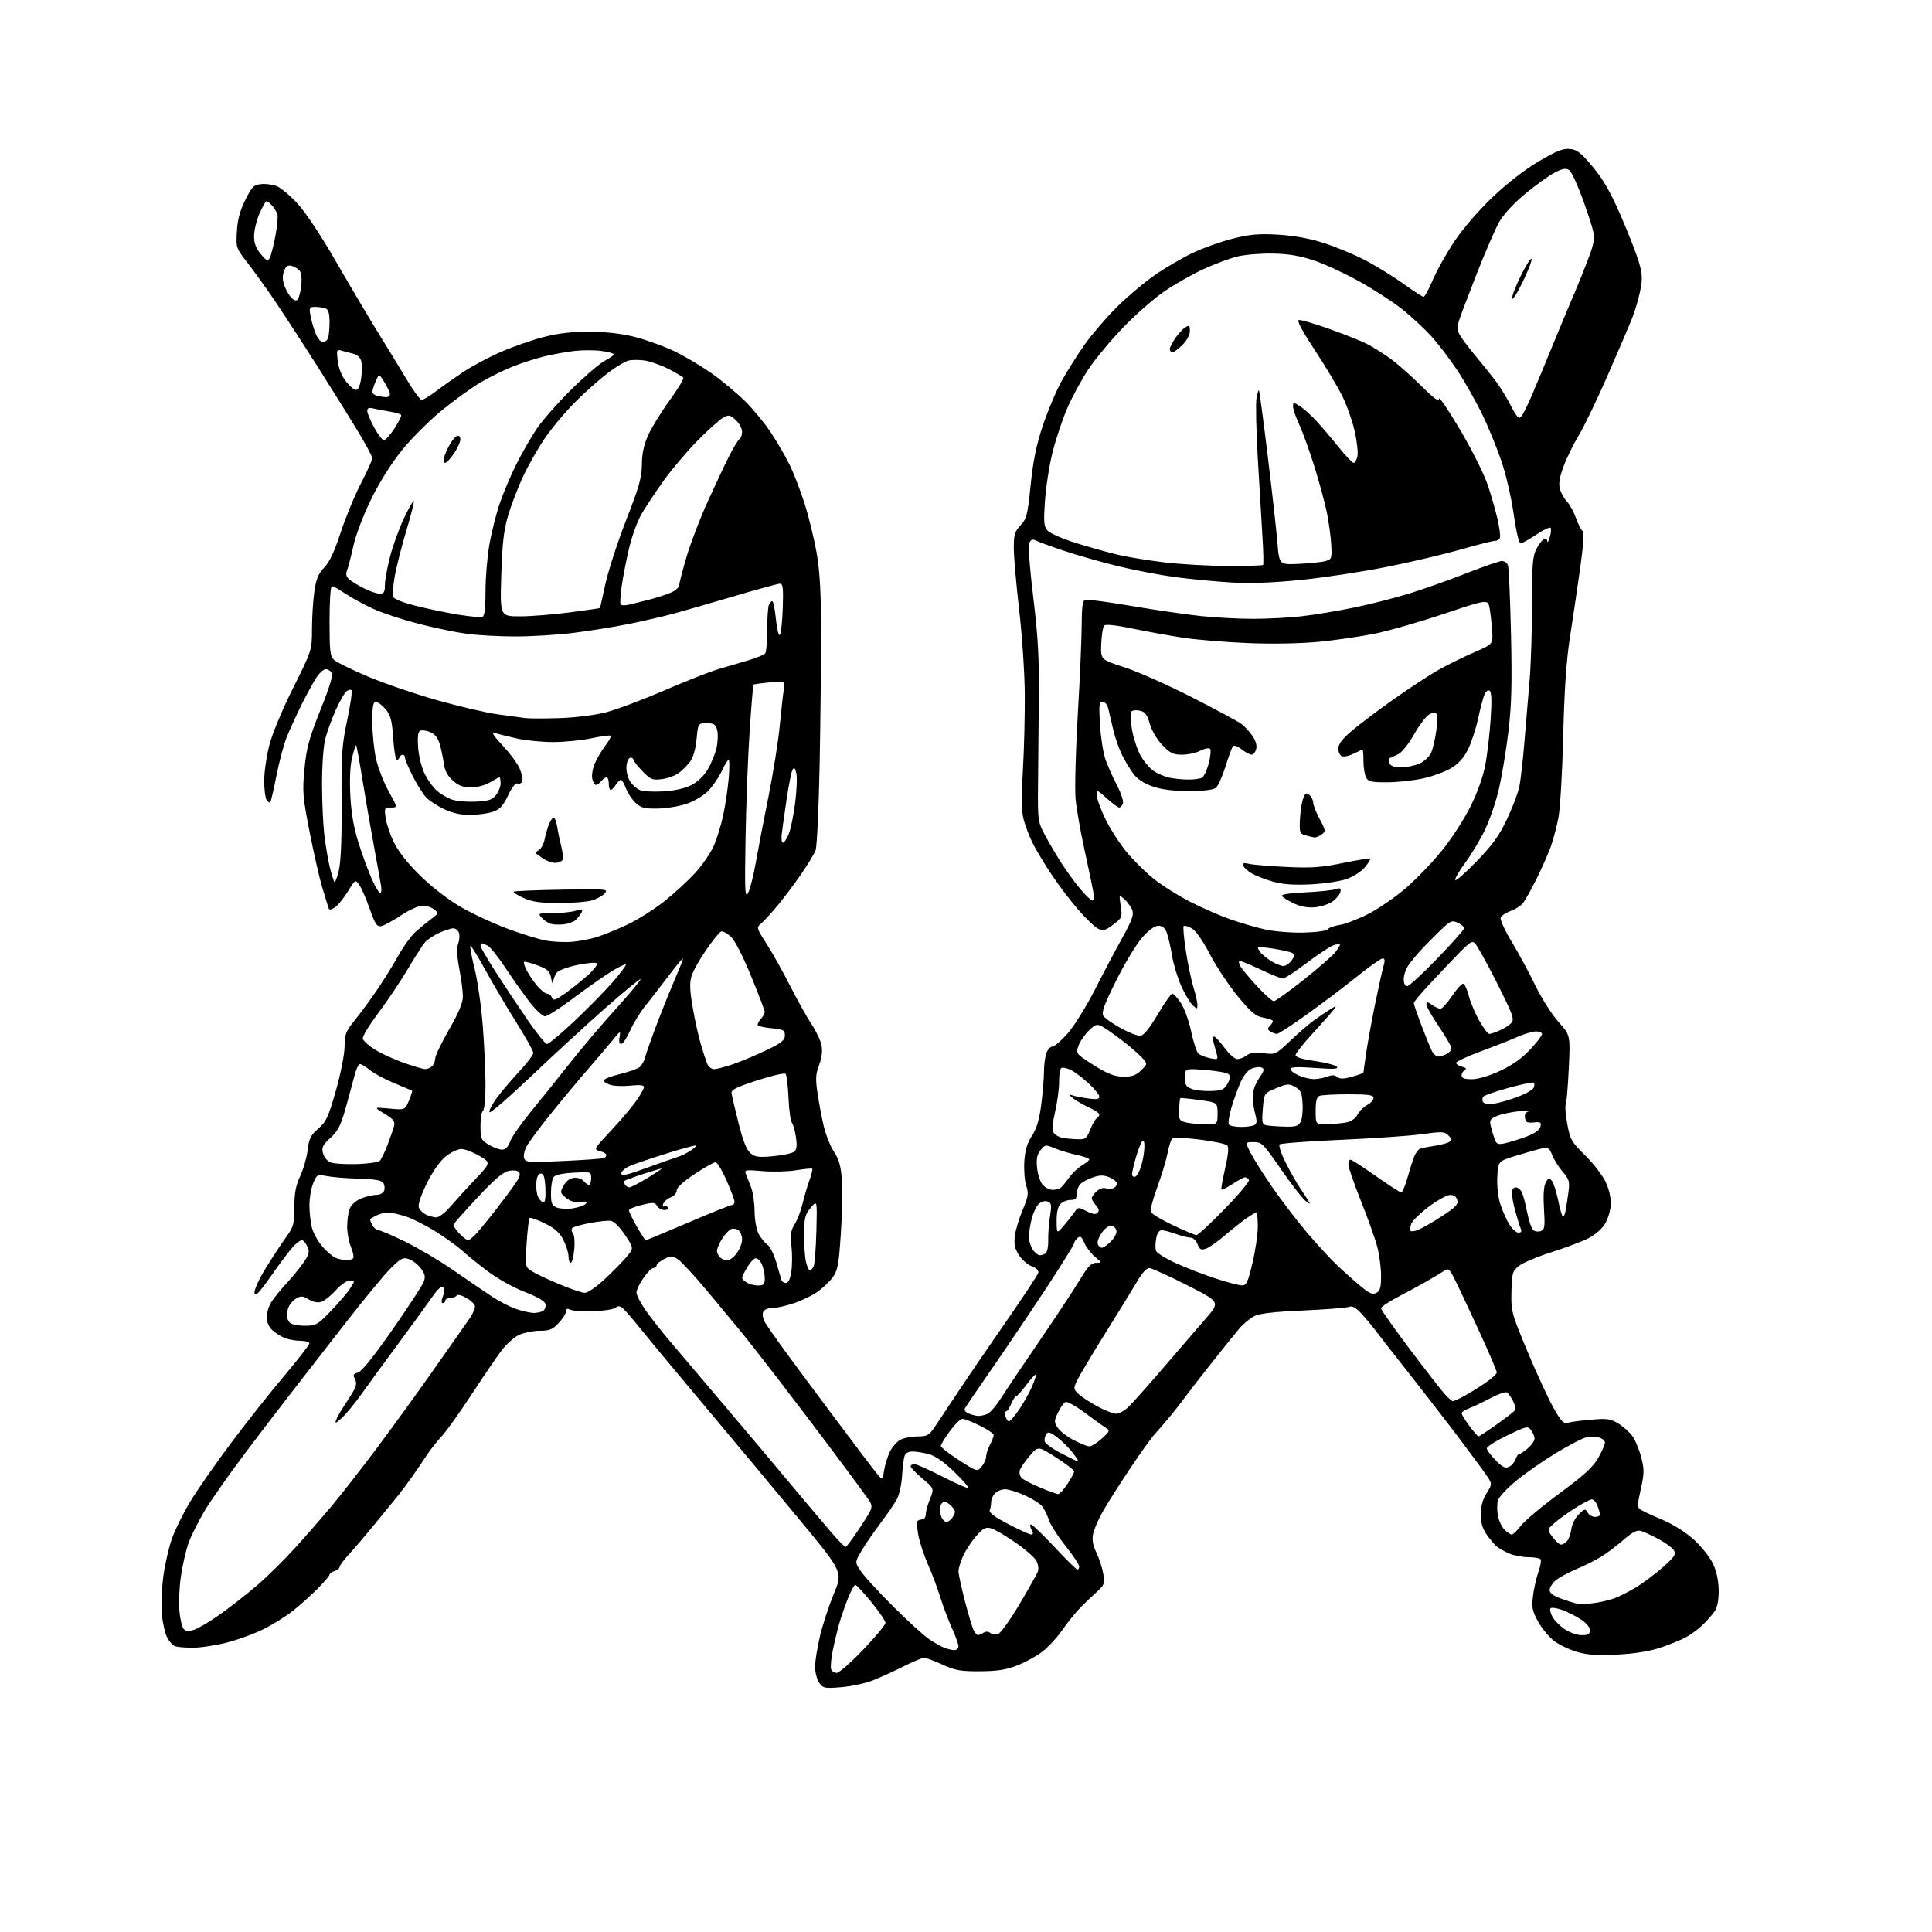 <?xml version="1.0" encoding="UTF-8" standalone="no"?>
<svg 
  version="1.1" 
  xmlns="http://www.w3.org/2000/svg" 
  xmlns:xlink="http://www.w3.org/1999/xlink" 
  xmlns:svg="http://www.w3.org/2000/svg"
  xmlns:rdf="http://www.w3.org/1999/02/22-rdf-syntax-ns#"
  xmlns:cc="http://creativecommons.org/ns#"
  xmlns:dc="http://purl.org/dc/elements/1.1/"
  viewBox="0 0 768 768"
  width="768"
  height="768"
>
<style>svg {background-color: white; }</style>"
<path stroke="none" fill="black" fill-rule="evenodd" d="M334.40,670.68C327.75,671.23 327.20,671.12 325.65,668.91C324.74,667.61 324.00,664.74 324.01,662.53C324.01,660.31 324.91,654.77 326.00,650.20C327.10,645.64 329.58,638.08 331.51,633.40C335.03,624.90 335.03,624.90 317.91,604.20C308.49,592.81 291.90,572.92 281.04,560.00C270.19,547.08 258.56,533.09 255.21,528.92C251.85,524.74 248.41,520.75 247.55,520.04C246.40,519.09 245.65,519.04 244.66,519.87C243.92,520.48 239.98,521.10 235.91,521.24C231.83,521.38 227.71,521.11 226.75,520.64C225.48,520.02 225.00,520.20 225.00,521.29C225.00,522.11 223.69,524.19 222.10,525.89C219.65,528.52 218.47,529.00 214.50,529.00C211.92,529.00 208.22,529.75 206.28,530.67C204.35,531.59 201.21,534.40 199.31,536.92C197.41,539.44 192.03,547.35 187.34,554.50C182.66,561.65 177.34,569.08 175.53,571.00C173.72,572.92 171.06,576.30 169.62,578.50C168.19,580.70 165.49,584.67 163.62,587.31C161.75,589.96 159.04,593.56 157.58,595.31C156.13,597.07 152.20,601.88 148.85,606.00C145.49,610.12 141.01,615.39 138.87,617.69C136.74,620.00 135.00,622.33 135.00,622.87C135.00,623.42 134.10,624.15 133.00,624.50C131.90,624.85 131.00,625.50 131.00,625.94C131.00,626.38 128.86,628.89 126.25,631.52C123.64,634.15 119.27,638.07 116.55,640.24C113.82,642.41 108.60,645.69 104.93,647.53C101.27,649.38 94.65,651.81 90.22,652.94C85.79,654.07 79.69,655.00 76.67,655.00C73.64,655.00 70.44,654.72 69.54,654.38C68.65,654.04 67.25,652.45 66.42,650.85C65.60,649.25 64.66,645.13 64.34,641.70C64.02,638.26 64.28,631.48 64.93,626.63C65.57,621.79 67.15,614.91 68.44,611.36C69.74,607.80 72.98,601.28 75.65,596.86C78.32,592.44 85.45,582.19 91.50,574.09C97.55,565.99 107.11,553.89 112.75,547.20C118.39,540.51 123.00,534.58 123.00,534.02C123.00,533.46 121.45,533.00 119.57,533.00C117.68,533.00 114.86,532.52 113.32,531.93C111.77,531.35 109.49,529.92 108.25,528.76C106.86,527.46 106.00,525.48 106.00,523.58C106.01,521.88 106.87,519.15 107.93,517.50C108.98,515.85 111.73,512.48 114.04,510.00C116.34,507.52 119.37,503.80 120.77,501.73C122.91,498.52 123.13,497.58 122.17,495.48C121.55,494.11 120.56,493.00 119.97,493.00C119.39,493.00 117.83,494.15 116.53,495.56C115.22,496.97 111.30,502.17 107.83,507.11C102.93,514.07 101.43,515.62 101.17,514.00C100.99,512.81 102.88,508.60 105.59,504.20C108.20,499.97 111.83,494.41 113.67,491.87C116.72,487.62 117.00,486.61 117.01,479.87C117.02,474.27 117.58,471.30 119.34,467.50C120.62,464.75 121.95,460.09 122.30,457.13C122.83,452.61 123.50,451.28 126.53,448.63C129.69,445.88 130.54,444.04 133.53,433.50C135.46,426.70 136.95,419.12 136.98,416.00C137.02,411.09 137.46,409.96 141.07,405.50C143.30,402.75 147.27,397.35 149.89,393.50C152.52,389.65 156.34,383.49 158.39,379.81C160.44,376.12 163.55,371.85 165.31,370.31C167.08,368.76 169.86,366.49 171.51,365.25C174.42,363.06 174.45,362.96 172.56,361.50C171.49,360.67 169.41,360.00 167.92,360.00C166.44,360.00 162.59,361.76 159.36,363.91C156.14,366.05 152.60,367.97 151.50,368.16C149.83,368.44 149.09,367.33 147.00,361.36C145.62,357.43 143.77,353.16 142.89,351.87C141.27,349.53 141.27,349.53 138.19,354.51C136.49,357.26 134.17,360.07 133.03,360.77C131.35,361.80 130.87,361.80 130.53,360.77C130.30,360.07 129.20,356.48 128.10,352.79C126.99,349.10 124.74,339.20 123.09,330.79C120.34,316.74 120.17,314.70 121.03,305.67C121.82,297.37 122.81,293.70 127.40,282.17C131.31,272.33 132.54,268.15 131.79,267.25C131.22,266.56 130.17,266.00 129.45,266.00C128.73,266.00 127.23,267.28 126.11,268.84C125.00,270.40 122.28,275.30 120.07,279.73C117.86,284.16 115.10,290.19 113.93,293.14C112.77,296.09 110.94,302.98 109.87,308.45C108.81,313.92 107.70,318.63 107.41,318.92C107.13,319.21 106.47,318.78 105.96,317.97C105.45,317.16 105.02,313.76 105.02,310.41C105.01,307.06 105.90,300.76 107.01,296.41C108.20,291.72 112.06,282.40 116.51,273.50C124.00,258.50 124.00,258.50 124.02,250.00C124.03,245.32 124.46,238.62 124.96,235.10C125.69,230.09 126.54,228.04 128.89,225.60C130.98,223.44 132.95,219.23 135.41,211.72C137.35,205.79 140.97,196.99 143.47,192.17C145.96,187.34 148.00,182.83 148.00,182.15C148.00,181.47 145.36,176.54 142.13,171.20C138.90,165.87 131.55,154.07 125.78,145.00C120.02,135.93 112.55,124.45 109.19,119.50C105.83,114.55 100.99,107.81 98.44,104.53C93.84,98.62 93.80,98.50 94.17,92.00C94.44,87.25 95.37,83.78 97.52,79.47C100.18,74.14 100.86,73.47 103.87,73.18C105.72,73.00 108.54,73.39 110.13,74.05C111.71,74.71 115.41,77.83 118.33,80.99C121.55,84.47 127.72,93.80 133.95,104.62C139.62,114.45 147.05,127.00 150.46,132.50C153.88,138.00 158.88,146.20 161.59,150.72C164.29,155.25 167.00,158.96 167.61,158.97C168.21,158.99 170.69,157.50 173.11,155.68C175.52,153.85 180.38,150.41 183.90,148.04C187.42,145.66 194.29,141.99 199.16,139.88C204.02,137.77 211.72,135.09 216.25,133.94C222.06,132.45 227.46,131.85 234.50,131.88C241.15,131.92 247.18,132.62 252.50,133.98C256.90,135.11 263.80,137.60 267.84,139.51C271.87,141.42 278.62,145.41 282.84,148.39C287.05,151.36 293.12,156.42 296.32,159.62C299.53,162.83 304.09,168.39 306.46,171.97C308.83,175.56 312.12,181.20 313.76,184.50C315.41,187.80 318.12,194.78 319.78,200.00C321.44,205.22 323.60,214.00 324.57,219.50C325.88,226.87 326.35,235.02 326.39,250.50C326.41,262.05 326.16,285.90 325.82,303.50C325.48,321.10 324.75,336.66 324.20,338.07C323.64,339.48 321.04,343.75 318.42,347.57C315.79,351.38 311.59,356.98 309.07,360.00C306.56,363.02 303.62,366.23 302.55,367.12C300.64,368.71 300.68,368.88 304.70,375.12C306.96,378.63 311.21,386.22 314.14,391.99C317.07,397.77 320.92,404.65 322.70,407.29C324.47,409.93 326.22,413.67 326.58,415.59C327.01,417.86 326.66,420.59 325.60,423.38C324.24,426.94 324.13,428.84 324.98,434.59C325.53,438.39 326.66,444.32 327.48,447.76C328.31,451.20 330.14,455.77 331.56,457.91C333.54,460.91 334.26,463.51 334.66,469.15C334.95,473.19 334.75,482.84 334.23,490.60C333.41,502.92 333.00,505.09 330.96,507.83C329.69,509.56 326.92,512.17 324.83,513.62C322.73,515.08 318.46,517.11 315.35,518.13C312.24,519.16 308.40,520.00 306.81,520.00C305.12,520.00 303.69,520.65 303.34,521.57C303.00,522.43 303.26,524.12 303.91,525.33C304.56,526.54 308.21,531.80 312.02,537.02C315.83,542.23 325.01,554.60 332.43,564.50C339.84,574.40 347.01,583.85 348.36,585.50C350.81,588.50 350.81,588.50 351.44,584.50C351.78,582.30 352.84,578.94 353.78,577.02C354.73,575.11 356.62,572.98 358.00,572.29C359.38,571.60 362.42,571.02 364.76,571.01C368.55,571.00 369.30,570.59 371.57,567.25C372.97,565.19 377.09,559.00 380.73,553.50C384.36,548.00 392.95,535.41 399.82,525.52C406.69,515.63 412.49,506.85 412.71,506.01C412.96,505.03 412.02,504.07 410.10,503.35C408.45,502.72 406.15,500.70 404.99,498.86C403.39,496.30 403.02,494.49 403.42,491.27C403.72,488.95 405.11,484.30 406.53,480.94C408.78,475.58 408.96,474.39 407.94,471.31C407.30,469.38 406.96,465.03 407.19,461.65C407.48,457.19 408.31,454.40 410.21,451.50C412.10,448.61 413.12,445.17 413.91,439.09C414.51,434.47 415.00,428.53 415.00,425.91C415.00,423.28 415.44,419.98 415.98,418.57C416.51,417.15 417.60,416.00 418.40,416.00C419.19,416.00 421.92,413.64 424.46,410.75C426.99,407.86 431.82,400.10 435.19,393.50C438.55,386.90 443.48,377.57 446.14,372.78C449.99,365.82 450.79,363.59 450.10,361.78C449.62,360.52 448.23,358.60 447.02,357.51C444.80,355.51 444.80,355.51 445.50,360.13C446.17,364.59 446.06,364.85 442.56,367.52C439.55,369.82 438.54,370.11 436.64,369.24C435.38,368.67 431.85,365.34 428.80,361.85C425.75,358.36 420.94,352.04 418.12,347.81C415.29,343.58 411.90,337.95 410.58,335.31C409.26,332.66 407.63,328.48 406.97,326.00C406.07,322.68 405.98,317.43 406.63,306.00C407.11,297.48 407.44,283.75 407.36,275.50C407.29,267.25 406.28,252.28 405.11,242.23C403.95,232.18 403.00,221.18 403.00,217.78C403.00,212.45 403.37,211.23 405.67,208.82C408.10,206.28 408.47,204.84 409.70,192.80C410.71,182.99 411.97,176.85 414.57,169.09C416.50,163.32 419.83,155.44 421.97,151.56C424.11,147.67 428.19,141.20 431.02,137.16C433.86,133.13 439.64,126.38 443.86,122.16C448.09,117.95 455.01,112.13 459.23,109.22C463.45,106.32 470.19,102.39 474.20,100.49C478.22,98.58 485.32,96.06 489.99,94.88C496.88,93.14 500.28,92.84 507.99,93.28C514.24,93.64 520.42,94.75 526.00,96.52C530.67,97.99 538.07,101.05 542.43,103.31C546.80,105.57 553.69,109.80 557.74,112.71C561.80,115.62 565.48,118.00 565.91,118.00C566.34,118.00 567.99,114.96 569.57,111.25C571.14,107.54 575.01,100.63 578.17,95.91C581.56,90.85 587.76,83.66 593.27,78.41C599.01,72.94 606.07,67.46 611.56,64.21C618.53,60.08 621.26,58.98 623.96,59.21C626.86,59.45 628.35,60.60 633.08,66.25C637.28,71.26 640.16,76.27 644.29,85.75C647.34,92.76 650.59,101.09 651.49,104.25C652.88,109.09 652.96,110.91 651.97,115.75C651.32,118.91 649.90,123.75 648.80,126.50C647.70,129.25 643.37,139.38 639.17,149.00C634.97,158.62 629.80,169.38 627.67,172.90C625.54,176.41 622.78,182.04 621.54,185.40C619.90,189.82 619.51,192.29 620.09,194.38C620.53,195.97 621.80,198.23 622.91,199.41C624.02,200.59 625.64,203.55 626.50,205.99C627.36,208.42 628.52,210.71 629.09,211.06C629.78,211.48 629.46,216.42 628.10,226.10C626.98,234.02 625.17,246.35 624.05,253.50C622.63,262.67 621.85,274.17 621.40,292.50C621.05,306.80 620.20,321.43 619.51,325.00C618.82,328.57 617.46,333.75 616.48,336.50C615.51,339.25 612.91,345.10 610.72,349.50C608.53,353.90 606.05,358.28 605.22,359.24C604.39,360.19 602.22,361.51 600.39,362.18C598.56,362.84 596.83,364.01 596.53,364.79C596.23,365.56 598.20,369.87 600.91,374.35C603.61,378.83 607.86,386.67 610.33,391.77C612.81,396.86 616.96,403.39 619.55,406.26C624.25,411.50 624.25,411.50 623.60,424.88C623.25,432.24 622.70,438.68 622.38,439.20C622.06,439.71 622.35,443.14 623.02,446.82C624.16,453.02 624.67,453.91 630.15,459.31C633.39,462.50 637.04,467.23 638.26,469.81C639.61,472.68 640.41,476.15 640.31,478.76C640.22,481.14 639.19,484.57 637.97,486.54C636.68,488.63 633.90,491.01 631.15,492.37C628.59,493.63 622.00,496.09 616.50,497.84C611.00,499.59 605.26,502.03 603.75,503.26C601.20,505.34 600.99,506.09 600.82,513.50C600.64,521.25 600.84,521.98 607.09,537.00C610.64,545.52 615.27,555.58 617.37,559.34C620.66,565.21 621.50,566.09 623.35,565.55C624.53,565.21 628.72,564.66 632.66,564.33C638.93,563.80 640.26,564.00 643.39,565.93C645.36,567.15 647.86,569.40 648.96,570.95C650.06,572.49 651.61,576.23 652.39,579.25C653.66,584.10 653.64,585.59 652.23,591.98C650.70,598.97 650.71,599.26 652.57,600.35C653.63,600.97 657.56,602.77 661.30,604.35C665.29,606.04 670.29,609.24 673.44,612.11C676.37,614.80 679.76,619.07 680.95,621.61C682.34,624.58 683.15,628.31 683.20,632.07C683.25,635.89 682.72,638.78 681.67,640.39C680.78,641.74 678.58,644.26 676.78,645.98C674.97,647.71 671.92,649.94 669.99,650.95C668.06,651.97 663.56,653.78 659.99,654.98C655.73,656.41 649.88,657.35 642.96,657.71C634.94,658.13 631.10,657.88 626.91,656.66C623.88,655.78 619.76,653.81 617.76,652.28C615.76,650.75 612.91,647.31 611.43,644.64C609.13,640.47 608.84,639.03 609.37,634.54C609.71,631.66 610.66,627.39 611.48,625.04C612.31,622.70 612.74,620.38 612.43,619.89C612.13,619.40 609.94,619.00 607.56,619.00C605.19,619.00 601.73,618.33 599.87,617.52C598.02,616.70 595.81,615.46 594.96,614.77C594.12,614.07 592.34,611.96 591.02,610.08C589.32,607.65 588.62,605.30 588.62,602.00C588.62,598.91 589.38,596.12 590.91,593.65C593.13,590.05 593.14,589.87 591.42,587.22C590.45,585.73 585.59,579.10 580.62,572.50C575.65,565.90 566.61,554.20 560.54,546.50C554.46,538.80 548.32,530.92 546.88,529.00C545.45,527.08 542.86,523.99 541.14,522.14C538.90,519.75 537.50,518.99 536.25,519.50C535.29,519.89 527.08,520.54 518.00,520.94C506.10,521.47 500.66,522.11 498.47,523.25C496.80,524.12 494.16,526.33 492.61,528.16C491.06,530.00 486.12,536.13 481.64,541.79C477.16,547.44 472.49,553.47 471.25,555.18C470.02,556.89 467.33,560.33 465.29,562.82C463.25,565.32 460.49,568.51 459.16,569.93C457.83,571.34 453.29,577.67 449.06,584.00C444.83,590.33 439.98,597.98 438.29,601.00C436.60,604.02 434.90,607.97 434.52,609.76C434.03,612.10 434.41,614.23 435.87,617.26C437.00,619.59 438.21,623.39 438.58,625.69C439.18,629.52 438.96,630.13 436.10,632.69C434.37,634.24 431.40,637.08 429.51,639.00C427.62,640.92 424.37,644.95 422.28,647.95C420.20,650.95 416.60,654.85 414.28,656.62C411.96,658.39 407.46,660.84 404.28,662.07C399.88,663.77 396.35,664.32 389.50,664.35C381.79,664.39 379.66,664.01 374.63,661.70C371.39,660.21 368.12,659.00 367.35,659.00C366.58,659.00 362.84,660.57 359.04,662.48C355.25,664.39 349.74,666.89 346.82,668.03C343.89,669.17 338.30,670.36 334.40,670.68zM332.62,665.00C333.55,665.00 338.28,660.84 343.15,655.75C348.01,650.66 351.99,645.88 351.99,645.11C352.00,644.35 349.47,640.64 346.39,636.86C343.30,633.09 340.43,630.00 340.00,630.00C339.58,630.00 338.28,632.36 337.12,635.25C335.96,638.14 334.37,642.75 333.58,645.50C332.80,648.25 331.64,653.11 331.00,656.31C330.36,659.51 330.08,662.77 330.39,663.56C330.69,664.35 331.69,665.00 332.62,665.00zM379.25,655.94C380.21,655.97 381.00,655.30 381.00,654.44C381.00,653.58 379.85,650.35 378.44,647.28C377.03,644.20 374.96,638.72 373.84,635.09C372.72,631.47 370.50,625.54 368.90,621.93C367.31,618.31 365.59,613.14 365.09,610.44C364.58,607.74 364.38,605.19 364.64,604.77C364.90,604.34 365.77,604.00 366.56,604.00C367.35,604.00 368.00,603.11 368.00,602.02C368.00,600.93 368.75,598.16 369.67,595.86C371.35,591.68 371.35,591.68 366.67,587.74C364.10,585.57 362.00,583.39 362.00,582.90C362.00,582.40 362.66,582.00 363.47,582.00C364.28,582.00 369.31,584.24 374.66,586.98C380.00,589.72 384.60,591.73 384.87,591.46C385.15,591.19 382.64,588.31 379.31,585.06C375.41,581.27 371.85,578.78 369.37,578.09C367.24,577.49 364.29,577.01 362.82,577.01C361.07,577.00 359.93,577.65 359.54,578.88C359.21,579.92 358.78,583.44 358.59,586.70C358.40,589.96 357.52,594.04 356.63,595.75C355.74,597.47 352.78,601.83 350.05,605.43C347.33,609.03 343.90,614.02 342.44,616.52C339.77,621.06 339.77,621.06 342.37,624.81C343.80,626.88 349.59,633.16 355.23,638.77C360.88,644.39 367.18,650.13 369.24,651.52C371.29,652.92 373.99,654.46 375.24,654.96C376.48,655.46 378.29,655.90 379.25,655.94zM388.79,649.98C389.18,649.98 390.16,649.55 390.97,649.04C391.89,648.46 392.89,648.49 393.67,649.14C394.35,649.70 395.72,649.91 396.72,649.59C397.72,649.27 401.55,643.95 405.22,637.76C408.90,631.56 412.21,625.68 412.58,624.68C412.96,623.68 412.68,621.78 411.97,620.45C411.26,619.11 407.45,615.80 403.52,613.08C399.58,610.36 395.23,607.84 393.84,607.50C391.79,606.98 390.72,607.55 388.03,610.62C386.22,612.68 383.91,616.20 382.89,618.43C381.87,620.67 381.03,623.42 381.02,624.55C381.01,625.67 382.16,631.05 383.58,636.50C384.99,641.96 386.58,647.22 387.11,648.21C387.64,649.19 388.39,649.99 388.79,649.98zM628.73,650.00C631.33,650.00 632.00,649.59 632.00,648.01C632.00,646.82 630.51,645.07 628.25,643.62C626.19,642.29 622.82,640.62 620.78,639.91C618.73,639.20 616.74,638.93 616.36,639.31C615.98,639.69 616.30,641.18 617.07,642.63C617.84,644.07 620.04,646.32 621.97,647.62C623.89,648.93 626.93,650.00 628.73,650.00zM77.31,647.79C79.07,647.20 83.88,644.31 88.00,641.36C92.12,638.42 98.74,633.20 102.70,629.76C106.67,626.31 113.37,619.67 117.59,615.00C121.82,610.33 128.29,602.90 131.97,598.50C135.65,594.10 143.52,584.02 149.46,576.11C155.40,568.20 165.68,554.02 172.30,544.61C178.93,535.20 185.41,525.95 186.71,524.06C188.01,522.16 188.94,519.95 188.79,519.14C188.63,518.33 187.05,516.86 185.28,515.87C183.39,514.82 181.82,514.47 181.48,515.04C181.15,515.57 180.01,516.00 178.94,516.00C177.87,516.00 177.00,516.45 177.00,517.00C177.00,517.55 176.56,518.00 176.02,518.00C175.40,518.00 175.41,517.04 176.06,515.34C176.71,513.62 176.73,512.33 176.11,511.71C175.49,511.09 173.96,512.46 171.82,515.55C169.99,518.20 163.98,526.47 158.47,533.93C152.95,541.39 146.36,550.42 143.82,554.00C141.28,557.58 137.78,561.85 136.04,563.50C133.57,565.83 133.03,566.06 133.60,564.50C134.01,563.40 135.54,560.70 137.02,558.50C138.50,556.30 140.24,553.49 140.89,552.25C141.71,550.68 141.76,549.43 141.06,548.10C140.22,546.54 140.44,546.11 142.27,545.64C143.73,545.26 148.48,539.36 156.00,528.58C162.32,519.50 167.92,510.94 168.44,509.54C169.19,507.54 168.95,506.41 167.34,504.25C166.22,502.74 164.10,501.07 162.64,500.55C160.27,499.71 159.48,500.09 155.42,504.05C152.91,506.50 144.48,516.72 136.68,526.77C128.88,536.82 119.43,548.97 115.69,553.77C111.94,558.57 103.78,569.25 97.55,577.50C91.33,585.75 84.12,595.99 81.54,600.25C78.96,604.52 75.98,610.48 74.91,613.51C73.85,616.54 72.49,622.50 71.89,626.76C71.29,631.02 71.03,637.10 71.31,640.29C71.59,643.47 72.34,646.70 72.97,647.46C73.87,648.55 74.81,648.62 77.31,647.79zM633.00,637.33C635.48,637.04 639.20,636.23 641.27,635.52C643.34,634.80 647.39,632.79 650.27,631.04C653.15,629.29 657.98,625.67 661.00,622.99C665.66,618.87 666.34,617.85 665.42,616.31C664.82,615.32 662.12,613.31 659.42,611.86C656.71,610.41 653.53,608.93 652.35,608.58C650.73,608.09 649.03,608.95 645.43,612.06C642.81,614.33 638.90,617.30 636.75,618.66C634.60,620.02 630.06,622.30 626.67,623.73C623.28,625.17 619.49,627.24 618.25,628.34C617.01,629.45 616.00,631.13 616.00,632.09C616.00,633.23 617.46,634.36 620.25,635.37C622.59,636.22 625.40,637.12 626.50,637.38C627.60,637.63 630.52,637.61 633.00,637.33zM428.25,623.93C428.66,623.97 429.00,623.41 429.00,622.68C429.00,621.95 426.53,618.25 423.51,614.46C420.49,610.67 417.50,605.98 416.88,604.03C416.26,602.09 415.02,599.65 414.12,598.61C413.23,597.56 410.12,595.65 407.22,594.36C404.32,593.06 400.86,592.00 399.54,592.00C398.22,592.00 396.44,592.71 395.57,593.57C394.71,594.44 394.00,595.97 394.00,596.99C394.00,598.01 393.75,599.49 393.45,600.28C393.06,601.30 395.24,602.94 400.85,605.86C405.23,608.14 409.32,610.00 409.94,610.00C410.76,610.00 410.78,609.45 410.00,608.00C409.40,606.88 409.34,606.00 409.85,606.00C410.36,606.00 414.54,610.02 419.14,614.93C423.74,619.85 427.84,623.90 428.25,623.93zM336.12,614.95C336.47,614.98 339.11,611.40 342.00,606.99C347.26,598.99 347.26,598.99 344.88,595.57C343.57,593.70 337.55,585.54 331.50,577.45C325.45,569.36 315.61,556.39 309.63,548.62C303.65,540.85 296.92,532.25 294.67,529.50C292.42,526.75 286.38,519.48 281.25,513.34C276.13,507.21 270.82,501.46 269.46,500.57C267.22,499.10 266.72,499.09 264.00,500.50C262.35,501.35 261.00,502.49 261.00,503.03C261.00,503.56 260.44,504.02 259.75,504.04C259.06,504.06 257.26,505.86 255.75,508.05C254.24,510.24 253.00,512.81 253.00,513.78C253.00,514.74 254.53,517.77 256.40,520.51C258.26,523.26 263.10,529.40 267.15,534.16C271.19,538.93 281.30,550.85 289.62,560.66C297.94,570.47 309.68,584.43 315.73,591.68C321.77,598.93 328.69,607.12 331.11,609.89C333.52,612.65 335.78,614.93 336.12,614.95zM620.57,614.00C621.22,614.00 622.32,613.32 623.01,612.49C623.70,611.66 624.43,609.53 624.64,607.75C624.85,605.98 626.16,603.40 627.56,602.01C629.90,599.70 630.18,599.64 631.10,601.25C631.65,602.21 632.98,603.00 634.05,603.00C635.12,603.00 636.00,602.58 636.00,602.07C636.00,601.55 635.56,599.98 635.02,598.57C634.49,597.15 633.48,596.01 632.77,596.03C632.07,596.04 629.07,597.60 626.11,599.49C623.14,601.38 619.42,604.07 617.84,605.48C614.97,608.04 614.97,608.04 617.17,611.02C618.38,612.66 619.91,614.00 620.57,614.00zM600.95,610.00C601.47,610.00 603.10,608.42 604.58,606.49C606.05,604.55 612.99,598.75 619.99,593.58C629.88,586.29 633.31,583.14 635.36,579.47C636.81,576.87 638.00,574.14 638.00,573.39C638.00,572.65 636.88,571.76 635.50,571.41C634.12,571.07 631.78,571.09 630.29,571.46C628.80,571.84 623.51,574.60 618.54,577.60C613.57,580.60 606.46,585.54 602.76,588.58C599.01,591.65 595.74,595.20 595.40,596.56C595.06,597.91 595.08,600.61 595.45,602.56C595.81,604.51 596.99,606.99 598.06,608.06C599.13,609.13 600.43,610.00 600.95,610.00zM376.23,605.00C376.94,605.00 378.11,604.06 378.83,602.90C379.94,601.12 379.88,600.53 378.41,598.90C377.47,597.86 376.14,597.00 375.46,597.00C374.79,597.00 374.02,597.80 373.77,598.79C373.51,599.77 373.67,601.57 374.12,602.79C374.57,604.00 375.52,605.00 376.23,605.00zM420.57,593.91C421.16,593.96 422.85,592.16 424.32,589.91C425.80,587.66 427.00,585.41 427.00,584.90C427.00,584.40 423.78,581.92 419.83,579.39C412.67,574.80 412.67,574.80 409.37,578.65C407.55,580.77 405.78,583.34 405.43,584.36C405.07,585.40 405.39,586.80 406.15,587.53C406.89,588.26 410.20,589.97 413.50,591.34C416.80,592.71 419.98,593.86 420.57,593.91zM390.25,582.94C391.21,581.75 392.00,579.98 392.00,579.00C392.00,578.03 392.67,575.94 393.49,574.36C394.32,572.79 394.99,571.03 394.99,570.46C395.00,569.89 392.52,568.20 389.48,566.71C386.44,565.22 383.33,564.00 382.56,564.00C381.80,564.00 379.56,566.20 377.59,568.88C375.61,571.57 374.00,574.23 374.00,574.79C374.00,575.36 377.26,577.90 381.25,580.46C388.50,585.10 388.50,585.10 390.25,582.94zM599.98,583.01C601.02,582.46 602.15,581.10 602.50,580.00C602.85,578.90 603.48,578.00 603.91,578.00C604.34,578.00 605.88,576.97 607.34,575.72C608.81,574.46 610.00,572.75 610.00,571.91C610.00,571.07 609.39,569.55 608.65,568.54C607.36,566.78 606.93,566.87 599.18,570.60C594.71,572.74 591.04,575.05 591.03,575.72C591.01,576.39 592.60,578.53 594.54,580.48C597.44,583.37 598.44,583.84 599.98,583.01zM428.64,581.00C428.89,581.00 427.92,579.46 426.48,577.57C425.04,575.68 422.27,572.92 420.32,571.43C417.46,569.25 416.61,569.00 415.89,570.12C415.40,570.88 415.12,572.16 415.26,572.97C415.40,573.78 418.37,575.92 421.85,577.72C425.33,579.53 428.38,581.00 428.64,581.00zM433.03,574.95C433.87,574.98 436.11,573.58 438.01,571.85C441.20,568.93 441.32,568.61 439.62,567.60C438.62,566.99 434.88,564.33 431.33,561.67C427.78,559.01 424.30,557.06 423.59,557.33C422.89,557.60 421.54,559.46 420.58,561.47C418.99,564.83 418.98,565.32 420.44,567.55C421.32,568.88 424.16,571.09 426.77,572.44C429.37,573.80 432.19,574.93 433.03,574.95zM587.71,571.00C588.00,571.00 591.23,568.89 594.87,566.31C598.52,563.73 601.80,561.17 602.18,560.62C602.55,560.07 602.22,558.38 601.43,556.87C600.65,555.36 599.56,553.85 599.01,553.50C598.45,553.16 595.41,554.24 592.25,555.91C589.09,557.57 585.26,559.39 583.75,559.94C582.24,560.50 581.00,561.32 581.00,561.78C581.00,562.23 582.39,564.49 584.09,566.80C585.78,569.11 587.41,571.00 587.71,571.00zM401.07,565.00C401.53,565.00 403.31,562.96 405.02,560.47C406.74,557.97 409.05,553.89 410.15,551.38C411.26,548.88 411.98,546.65 411.76,546.43C411.54,546.20 409.84,548.04 407.99,550.51C406.14,552.98 404.32,555.00 403.94,555.00C403.55,555.00 402.68,556.35 402.00,558.00C401.32,559.65 400.40,561.00 399.97,561.00C399.54,561.00 399.42,561.90 399.71,563.00C400.00,564.10 400.61,565.00 401.07,565.00zM389.00,562.87C389.82,562.86 391.37,562.52 392.44,562.10C393.51,561.68 395.99,558.82 397.94,555.74C399.90,552.67 406.83,542.35 413.35,532.83C419.86,523.30 427.02,512.46 429.25,508.75C432.47,503.40 433.81,502.00 435.73,502.00C438.15,502.00 438.15,502.00 435.21,499.52C433.59,498.16 431.69,495.67 431.00,494.00C430.00,491.59 429.46,491.20 428.37,492.11C427.62,492.73 427.00,493.67 427.00,494.18C427.00,494.70 422.22,502.41 416.38,511.31C410.54,520.21 400.93,534.48 395.04,543.00C389.14,551.52 383.99,559.07 383.60,559.76C383.14,560.55 383.73,561.36 385.19,561.95C386.46,562.46 388.18,562.87 389.00,562.87zM443.64,561.98C444.82,561.99 447.07,560.76 448.64,559.23C450.21,557.71 456.45,550.70 462.50,543.65C468.55,536.60 476.10,527.84 479.28,524.19C485.06,517.55 485.06,517.55 471.78,510.83C464.48,507.13 457.76,504.08 456.85,504.05C455.90,504.02 454.01,506.02 452.42,508.75C450.90,511.36 445.21,520.63 439.77,529.33C434.34,538.04 429.15,546.72 428.25,548.61C426.69,551.88 426.70,552.15 428.55,553.98C429.62,555.05 432.98,557.28 436.00,558.94C439.02,560.60 442.46,561.97 443.64,561.98zM577.50,557.00C577.83,557.00 579.54,556.26 581.29,555.35C583.05,554.44 586.85,552.13 589.74,550.21C592.63,548.29 595.00,546.20 595.00,545.56C595.00,544.93 591.69,537.23 587.65,528.46C583.61,519.68 579.32,510.58 578.12,508.24C576.06,504.20 575.84,504.06 573.73,505.40C572.50,506.18 569.48,507.99 567.00,509.42C564.52,510.85 559.46,513.60 555.75,515.52C552.04,517.45 549.00,519.51 549.00,520.10C549.00,520.69 554.19,528.06 560.53,536.47C566.87,544.88 573.15,552.94 574.48,554.38C575.81,555.82 577.17,557.00 577.50,557.00zM121.14,527.00C125.60,527.00 126.19,526.67 131.58,521.09C134.72,517.84 138.16,513.79 139.24,512.09C141.20,509.00 141.20,509.00 139.10,509.00C137.91,509.00 135.41,510.75 133.37,513.01C131.38,515.22 128.72,517.28 127.47,517.60C126.14,517.93 124.13,517.48 122.66,516.51C120.70,515.23 119.68,515.10 118.09,515.95C116.97,516.55 115.59,517.91 115.02,518.96C114.46,520.01 114.00,521.71 114.00,522.73C114.00,523.76 114.54,525.14 115.20,525.80C115.86,526.46 118.53,527.00 121.14,527.00zM212.00,521.91C213.38,521.94 215.11,521.58 215.85,521.11C216.59,520.64 217.04,519.45 216.85,518.45C216.61,517.24 213.86,515.61 208.45,513.50C203.73,511.66 197.53,508.16 193.45,505.04C189.63,502.12 185.15,498.48 183.50,496.96C181.85,495.44 177.35,492.20 173.50,489.75C169.65,487.30 164.28,484.56 161.57,483.65C158.86,482.74 155.57,482.00 154.26,482.00C152.94,482.00 150.89,482.51 149.68,483.14C148.48,483.76 147.35,484.40 147.17,484.55C146.99,484.70 147.34,485.77 147.95,486.91C148.57,488.06 149.65,489.00 150.36,489.00C151.07,489.00 155.83,491.04 160.94,493.53C166.06,496.02 174.58,501.04 179.87,504.70C185.17,508.35 191.97,513.01 195.00,515.04C198.03,517.07 202.53,519.44 205.00,520.29C207.47,521.14 210.62,521.87 212.00,521.91zM547.14,513.93C548.62,513.13 549.00,511.77 549.00,507.17C549.00,504.01 548.33,498.84 547.50,495.68C546.68,492.52 543.76,484.30 541.00,477.41C538.25,470.53 536.00,464.02 536.00,462.95C536.00,461.88 536.39,461.00 536.87,461.00C537.35,461.00 541.87,463.93 546.92,467.50C551.98,471.07 556.50,474.00 556.98,474.00C557.46,474.00 558.58,471.41 559.47,468.25C560.36,465.09 561.56,461.29 562.14,459.82C562.71,458.35 563.76,456.92 564.46,456.65C565.17,456.38 567.75,455.86 570.21,455.49C572.66,455.12 575.31,454.43 576.08,453.95C577.28,453.21 577.23,452.80 575.78,451.35C574.22,449.79 573.25,449.74 565.28,450.85C560.45,451.52 545.92,452.53 533.00,453.09C520.08,453.66 509.13,454.48 508.67,454.93C508.22,455.38 509.29,458.62 511.06,462.13C512.82,465.63 515.48,470.30 516.96,472.50C518.45,474.70 520.03,477.18 520.49,478.00C520.95,478.82 520.13,478.42 518.68,477.09C517.22,475.76 512.82,470.03 508.89,464.34C502.20,454.65 501.53,454.00 498.35,454.00C494.96,454.00 494.96,454.00 497.11,458.25C498.29,460.59 502.20,466.77 505.81,472.00C509.42,477.23 515.62,485.32 519.59,490.00C523.56,494.68 528.99,500.56 531.65,503.08C534.32,505.60 538.47,509.29 540.89,511.29C544.40,514.21 545.64,514.73 547.14,513.93zM232.50,513.93C233.60,513.93 237.03,511.58 240.12,508.71C243.22,505.85 247.16,501.86 248.88,499.86C252.01,496.22 252.01,496.22 248.41,490.86C246.15,487.50 244.00,485.42 242.65,485.27C241.47,485.15 237.80,485.55 234.50,486.16C231.20,486.78 228.09,487.65 227.59,488.10C227.05,488.58 227.11,489.44 227.73,490.21C228.33,490.94 228.56,493.76 228.26,496.75C227.98,499.64 227.35,502.00 226.87,502.00C226.39,502.00 226.00,500.86 226.00,499.46C226.00,498.06 225.08,495.13 223.97,492.93C222.43,489.93 220.59,488.29 216.49,486.28C213.50,484.81 210.81,483.86 210.51,484.16C210.21,484.46 209.69,488.95 209.35,494.15C208.73,503.47 208.76,503.61 211.28,505.26C212.68,506.18 217.58,508.51 222.17,510.43C226.75,512.36 231.40,513.93 232.50,513.93zM301.19,511.00C303.64,511.00 304.00,510.62 304.00,508.05C304.00,506.42 303.47,503.93 302.82,502.51C302.17,501.09 301.02,500.05 300.26,500.21C299.50,500.37 297.90,502.23 296.70,504.33C294.54,508.11 294.54,508.19 296.45,509.58C297.51,510.36 299.65,511.00 301.19,511.00zM493.63,510.96C495.49,511.00 496.02,509.87 497.88,502.07C499.04,497.15 500.00,490.63 500.00,487.57C500.00,484.50 499.73,482.00 499.40,482.00C499.08,482.00 497.39,482.97 495.65,484.16C493.92,485.35 490.02,488.44 487.00,491.02C483.97,493.60 480.48,496.03 479.25,496.42C477.43,497.00 476.82,496.65 476.03,494.57C475.49,493.15 474.25,491.99 473.27,491.98C472.30,491.98 469.70,491.32 467.50,490.53C465.30,489.74 462.76,489.07 461.86,489.04C460.78,489.01 460.01,490.14 459.59,492.37C459.24,494.22 459.22,496.41 459.54,497.25C459.86,498.08 463.33,500.24 467.26,502.05C471.18,503.86 478.24,506.59 482.95,508.13C487.65,509.67 492.46,510.94 493.63,510.96zM312.41,510.00C313.39,510.00 314.11,508.47 314.57,505.41C314.94,502.89 314.96,498.34 314.61,495.31C314.08,490.83 314.32,489.21 315.90,486.65C316.97,484.92 318.38,481.25 319.02,478.50C319.67,475.75 320.90,471.58 321.74,469.23C322.59,466.88 323.11,464.79 322.89,464.58C322.68,464.37 319.80,464.65 316.50,465.19C313.20,465.73 307.18,465.88 303.12,465.53C296.27,464.94 295.80,465.02 296.51,466.70C296.93,467.69 297.86,470.07 298.59,472.00C299.32,473.93 299.93,478.20 299.96,481.50C299.99,484.84 300.69,488.80 301.54,490.43C302.38,492.04 303.93,493.97 304.99,494.71C306.05,495.45 307.67,498.63 308.59,501.78C309.50,504.92 310.41,508.06 310.60,508.75C310.78,509.44 311.60,510.00 312.41,510.00zM321.94,505.00C322.40,505.00 323.10,504.21 323.49,503.25C323.88,502.29 324.34,495.99 324.53,489.26C324.85,477.02 324.85,477.02 322.28,480.08C320.06,482.72 319.69,484.13 319.63,490.32C319.58,494.27 319.90,499.19 320.32,501.25C320.74,503.31 321.47,505.00 321.94,505.00zM137.69,500.94C138.90,500.97 140.13,500.60 140.43,500.11C140.74,499.61 140.31,497.60 139.49,495.64C138.67,493.67 138.00,490.05 138.00,487.60C138.00,485.14 138.45,481.95 138.99,480.52C139.58,478.98 141.42,477.31 143.46,476.45C145.37,475.65 148.09,475.00 149.50,475.00C150.95,475.00 152.34,474.29 152.69,473.36C153.04,472.46 152.90,471.07 152.39,470.26C151.72,469.19 149.07,468.73 142.48,468.53C137.54,468.39 131.81,467.92 129.75,467.50C126.14,466.77 125.95,466.87 124.50,470.34C123.68,472.32 123.00,476.31 123.01,479.22C123.01,482.12 123.48,486.20 124.06,488.28C124.64,490.35 126.52,493.66 128.25,495.63C129.98,497.60 132.32,499.58 133.45,500.04C134.58,500.50 136.49,500.90 137.69,500.94zM289.13,501.00C290.08,501.00 291.79,499.69 292.93,498.10C294.07,496.50 295.00,494.08 295.00,492.72C295.00,491.36 294.38,489.73 293.63,489.11C292.87,488.48 291.53,488.24 290.65,488.58C289.76,488.92 288.13,490.67 287.02,492.47C285.91,494.27 285.00,496.38 285.00,497.17C285.00,497.96 285.54,499.14 286.20,499.80C286.86,500.46 288.18,501.00 289.13,501.00zM413.31,498.98C413.96,498.98 415.01,498.64 415.64,498.23C416.27,497.83 416.74,495.48 416.68,493.00C416.62,490.52 416.95,486.20 417.40,483.40C418.11,479.00 417.98,478.21 416.46,477.62C415.43,477.23 413.99,477.60 412.96,478.54C411.99,479.41 410.71,482.09 410.10,484.50C409.50,486.91 409.00,490.16 409.00,491.72C409.00,493.28 409.70,495.56 410.56,496.78C411.41,498.00 412.65,498.99 413.31,498.98zM438.01,496.00C438.61,496.00 440.23,494.86 441.61,493.48C443.00,492.09 443.99,490.18 443.81,489.24C443.63,488.29 442.74,487.38 441.84,487.21C440.92,487.03 439.26,488.24 438.01,489.98C436.80,491.68 436.07,493.73 436.38,494.54C436.68,495.34 437.42,496.00 438.01,496.00zM186.07,493.00C186.62,493.00 188.34,491.54 189.91,489.75C191.48,487.96 194.86,483.80 197.42,480.50C199.98,477.20 203.26,472.79 204.70,470.71C206.55,468.04 207.01,466.61 206.26,465.86C205.64,465.24 203.89,465.08 202.09,465.48C199.89,465.96 196.31,469.05 189.74,476.11C184.66,481.58 180.39,486.38 180.25,486.79C180.11,487.19 181.14,488.75 182.54,490.26C183.94,491.77 185.53,493.00 186.07,493.00zM256.70,493.00C256.98,493.00 264.57,489.85 273.57,486.00C282.57,482.15 290.39,479.00 290.96,479.00C291.53,479.00 292.00,478.44 292.00,477.75C292.00,477.06 290.57,473.24 288.82,469.25C287.07,465.26 285.09,462.00 284.43,462.00C283.76,462.00 280.02,464.12 276.11,466.71C271.63,469.67 269.00,472.09 269.00,473.23C269.00,474.23 267.94,475.45 266.64,475.95C265.34,476.44 263.99,477.58 263.65,478.48C263.30,479.37 263.44,479.85 263.94,479.54C264.45,479.22 265.14,479.42 265.49,479.98C265.84,480.54 265.22,481.00 264.11,481.00C263.00,481.00 261.69,480.27 261.19,479.37C260.38,477.93 259.66,477.88 255.14,478.97C252.31,479.65 250.00,480.61 250.00,481.11C250.00,481.62 251.39,484.50 253.10,487.52C254.80,490.53 256.42,493.00 256.70,493.00zM475.60,490.97C476.20,490.99 481.29,486.28 486.90,480.50C492.52,474.73 496.84,469.55 496.50,469.00C496.16,468.45 495.45,468.00 494.92,468.00C494.39,468.00 492.16,469.19 489.96,470.65C487.76,472.10 485.78,473.11 485.55,472.89C485.33,472.66 485.98,468.89 487.00,464.50C488.21,459.31 488.52,456.12 487.89,455.37C487.37,454.74 482.41,453.66 476.89,452.99C470.88,452.25 466.48,452.12 465.94,452.66C465.44,453.16 464.60,455.80 464.09,458.54C463.57,461.27 461.74,467.29 460.03,471.93C458.32,476.56 457.16,480.97 457.45,481.73C457.74,482.49 461.70,484.88 466.24,487.03C470.78,489.18 474.99,490.96 475.60,490.97zM422.78,487.33C424.28,485.59 426.19,483.17 427.04,481.95C428.55,479.79 428.67,479.78 431.91,481.45C434.25,482.66 435.54,482.86 436.29,482.11C437.04,481.36 436.86,480.50 435.68,479.19C434.75,478.18 434.00,476.89 434.00,476.33C434.00,475.77 434.88,474.51 435.96,473.53C437.04,472.56 438.62,472.02 439.46,472.35C440.31,472.67 441.68,472.68 442.50,472.36C443.32,472.05 444.00,471.21 444.00,470.51C444.00,469.81 442.68,468.69 441.06,468.02C438.78,467.08 437.31,467.07 434.55,467.98C432.59,468.63 430.31,469.83 429.49,470.65C428.67,471.47 428.00,473.24 428.00,474.57C428.00,476.48 427.48,477.00 425.57,477.00C424.24,477.00 422.44,477.71 421.57,478.57C420.54,479.61 420.01,481.91 420.03,485.32C420.06,490.50 420.06,490.50 422.78,487.33zM563.62,488.95C565.03,488.42 569.25,485.99 573.01,483.56C578.60,479.94 579.75,478.76 579.31,477.07C578.96,475.74 577.95,475.00 576.48,475.00C575.23,475.00 571.41,477.09 568.01,479.65C564.61,482.21 561.47,485.25 561.03,486.40C560.59,487.56 560.42,488.82 560.65,489.21C560.88,489.60 562.22,489.49 563.62,488.95zM603.59,490.00C604.75,490.00 605.00,489.50 604.47,488.25C604.06,487.29 603.11,484.26 602.36,481.53C601.61,478.80 601.00,475.54 601.00,474.28C601.00,472.94 601.61,472.00 602.46,472.00C603.27,472.00 604.35,472.79 604.87,473.75C605.38,474.71 606.35,478.30 607.03,481.73C607.70,485.16 608.81,488.43 609.50,489.00C610.19,489.57 611.54,489.73 612.50,489.36C614.04,488.77 614.20,487.67 613.75,480.52C613.42,475.15 613.65,471.58 614.44,470.11C615.48,468.18 615.81,468.07 616.86,469.34C617.54,470.15 618.64,473.53 619.32,476.85C620.00,480.17 620.83,483.17 621.18,483.51C621.53,483.86 622.05,482.87 622.34,481.32C622.63,479.77 623.15,476.40 623.48,473.84C624.03,469.69 623.78,468.81 621.23,465.84C619.65,464.00 617.77,461.02 617.04,459.20C615.88,456.31 615.38,455.98 612.96,456.51C611.44,456.84 606.89,458.12 602.85,459.35C595.50,461.58 595.50,461.58 595.20,467.88C595.02,471.69 595.51,476.02 596.45,478.84C597.31,481.40 598.90,484.96 599.99,486.75C601.08,488.54 602.70,490.00 603.59,490.00zM173.39,483.93C174.43,483.97 176.91,482.11 178.89,479.79C180.88,477.48 185.35,472.57 188.83,468.88C195.16,462.18 195.16,462.18 190.53,459.46C187.98,457.97 184.77,456.75 183.39,456.75C182.01,456.75 179.22,458.08 177.19,459.70C174.87,461.56 172.08,465.51 169.69,470.35C167.44,474.90 166.12,478.80 166.46,479.88C166.78,480.89 168.05,482.20 169.27,482.79C170.50,483.38 172.35,483.90 173.39,483.93zM227.50,480.36C229.70,480.05 232.07,479.26 232.77,478.60C233.76,477.65 233.33,477.48 230.73,477.78C228.47,478.05 226.66,477.53 224.96,476.14C222.62,474.22 222.58,473.98 224.03,471.31C224.98,469.57 226.54,468.39 228.12,468.20C229.53,468.03 231.25,468.59 231.96,469.45C232.67,470.30 233.64,471.00 234.12,471.00C234.61,471.00 235.00,469.82 235.00,468.39C235.00,465.78 234.99,465.78 227.94,466.17C223.18,466.44 220.58,467.05 219.96,468.04C219.45,468.84 219.02,471.65 219.02,474.28C219.00,478.31 219.36,479.21 221.25,479.99C222.49,480.50 225.30,480.67 227.50,480.36zM216.09,478.00C216.69,478.00 216.98,475.67 216.80,472.25C216.58,467.94 216.12,466.50 215.00,466.50C213.99,466.50 213.40,467.72 213.19,470.21C213.02,472.25 213.38,474.83 213.98,475.96C214.58,477.08 215.53,478.00 216.09,478.00zM418.40,472.98C419.56,472.98 420.97,472.64 421.55,472.23C422.12,471.83 423.61,470.05 424.85,468.28C426.08,466.51 428.42,464.27 430.05,463.31C431.67,462.35 433.00,461.25 433.00,460.87C433.00,460.48 430.74,459.68 427.99,459.09C425.23,458.50 421.29,457.31 419.24,456.45C415.63,454.95 415.44,454.97 413.65,457.19C412.23,458.94 411.90,460.61 412.25,464.25C412.50,466.87 413.52,469.92 414.51,471.01C415.50,472.10 417.25,472.99 418.40,472.98zM250.18,472.00C250.76,472.00 253.88,470.39 257.12,468.43C260.35,466.46 263.00,464.72 263.00,464.56C263.00,464.40 259.79,465.33 255.86,466.61C251.93,467.90 248.51,469.16 248.26,469.41C248.01,469.66 248.10,470.35 248.46,470.93C248.82,471.52 249.60,472.00 250.18,472.00zM256.75,464.35C262.11,462.39 267.68,460.43 269.12,460.00C270.57,459.57 272.94,458.43 274.40,457.47C275.87,456.51 276.89,455.56 276.69,455.36C276.48,455.15 271.18,456.59 264.91,458.55C258.63,460.51 252.04,462.76 250.25,463.54C248.46,464.33 247.00,465.63 247.00,466.44C247.00,467.59 249.11,467.14 256.75,464.35zM451.24,467.75C451.92,467.53 453.01,465.58 453.66,463.42C454.31,461.26 454.88,457.95 454.92,456.05C454.97,453.95 454.64,452.97 454.09,453.55C453.59,454.07 452.47,456.94 451.59,459.93C450.72,462.92 450.00,465.99 450.00,466.76C450.00,467.54 450.56,467.98 451.24,467.75zM141.70,462.74C146.21,462.61 150.38,462.02 150.97,461.43C151.56,460.84 152.98,457.92 154.12,454.93C155.26,451.94 156.42,448.56 156.69,447.40C157.07,445.76 156.23,444.74 152.84,442.70C148.50,440.09 148.50,440.09 154.75,440.67C161.00,441.25 161.00,441.25 162.56,437.52C163.42,435.46 163.98,433.69 163.81,433.58C163.64,433.47 160.41,432.10 156.63,430.53C152.86,428.96 148.52,426.62 146.99,425.34C145.46,424.05 143.73,423.00 143.14,423.00C142.56,423.00 141.59,424.91 141.00,427.25C140.40,429.59 138.82,435.42 137.48,440.22C135.47,447.40 134.40,449.52 131.37,452.30C128.29,455.12 127.81,456.10 128.38,458.38C128.75,459.87 130.06,461.51 131.28,462.03C132.50,462.55 137.19,462.87 141.70,462.74zM224.26,461.50C232.64,461.10 239.84,460.57 240.25,460.33C240.66,460.08 241.00,459.51 241.00,459.05C241.00,458.59 239.85,457.93 238.43,457.57C235.92,456.94 236.02,456.77 243.02,449.28C246.95,445.07 251.48,439.71 253.08,437.38C254.69,435.05 256.00,432.65 256.00,432.06C256.00,431.36 254.18,431.17 250.75,431.54C247.86,431.84 244.27,431.73 242.77,431.30C241.27,430.86 240.00,430.06 239.96,429.52C239.92,428.98 242.80,427.83 246.36,426.97C249.92,426.10 253.50,424.83 254.32,424.15C255.13,423.47 256.11,421.70 256.48,420.21C256.85,418.72 258.94,412.77 261.14,407.00C263.33,401.23 266.64,393.01 268.49,388.75C270.34,384.49 271.67,381.00 271.44,381.00C271.20,381.00 268.54,384.26 265.52,388.25C262.49,392.24 258.39,397.52 256.40,400.00C254.41,402.48 251.73,406.86 250.45,409.75C249.16,412.64 247.58,415.00 246.94,415.00C246.20,415.00 245.96,413.97 246.28,412.25C246.76,409.60 246.66,409.65 243.64,413.34C241.91,415.46 237.35,420.82 233.50,425.27C229.65,429.72 223.03,437.66 218.79,442.93C214.55,448.19 210.31,453.90 209.38,455.62C208.44,457.35 207.98,459.52 208.35,460.48C208.97,462.08 210.30,462.16 224.26,461.50zM307.43,459.59C311.23,459.24 314.96,458.44 315.71,457.82C316.70,457.01 316.89,455.42 316.41,452.10C316.05,449.57 315.31,446.95 314.78,446.28C314.24,445.61 313.64,441.15 313.44,436.37C313.24,431.59 312.72,427.32 312.27,426.87C311.82,426.42 306.74,427.60 300.98,429.47C292.40,432.27 290.55,433.22 290.80,434.70C290.97,435.69 292.22,441.00 293.59,446.50C295.34,453.49 296.75,457.06 298.29,458.37C300.17,459.96 301.53,460.14 307.43,459.59zM199.55,457.00C200.95,457.00 201.97,455.98 202.78,453.75C203.43,451.96 207.11,446.68 210.96,442.00C214.81,437.32 221.66,428.78 226.19,423.02C230.71,417.26 239.06,407.40 244.73,401.13C250.41,394.85 254.85,389.51 254.60,389.26C254.35,389.02 248.15,394.09 240.82,400.54C233.50,406.99 220.22,419.19 211.32,427.65C202.42,436.11 194.89,442.63 194.59,442.14C194.28,441.65 195.45,439.28 197.17,436.87C198.90,434.47 202.94,429.67 206.16,426.21C209.37,422.76 212.00,419.31 212.00,418.55C212.00,417.79 208.93,412.29 205.19,406.33C201.44,400.38 195.97,391.11 193.03,385.75C190.09,380.39 187.39,376.00 187.04,376.00C186.68,376.00 187.38,379.94 188.59,384.75C189.80,389.56 191.29,399.83 191.90,407.56C192.50,415.29 193.00,425.95 193.00,431.25C193.00,436.59 192.55,441.16 192.00,441.50C191.45,441.84 191.00,444.57 191.00,447.57C191.00,452.66 191.22,453.17 194.25,455.01C196.04,456.10 198.42,456.99 199.55,457.00zM598.26,454.46C600.04,454.07 603.81,452.90 606.64,451.85C610.01,450.60 611.97,449.23 612.32,447.90C612.78,446.13 612.44,445.91 609.67,446.18C607.06,446.44 606.45,446.12 606.19,444.33C605.96,442.74 606.51,442.02 608.19,441.64C609.46,441.36 607.80,441.37 604.50,441.66C601.20,441.95 597.02,442.81 595.22,443.56C592.32,444.77 592.02,445.24 592.62,447.71C592.99,449.24 593.68,451.55 594.15,452.83C594.89,454.84 595.45,455.06 598.26,454.46zM428.14,452.86C431.49,452.99 431.91,452.68 433.35,449.09C434.21,446.93 435.38,444.88 435.96,444.53C436.53,444.17 437.00,443.48 437.00,442.99C437.00,442.50 435.09,441.22 432.75,440.16C430.41,439.10 427.60,437.46 426.50,436.53C424.55,434.88 424.55,434.85 426.45,435.47C427.53,435.81 430.34,436.36 432.70,436.68C435.90,437.12 437.00,436.93 437.00,435.94C437.00,435.21 435.14,432.88 432.87,430.77C430.60,428.65 427.44,426.25 425.84,425.42C424.25,424.59 422.48,424.20 421.93,424.55C421.37,424.89 420.96,427.27 421.01,429.84C421.07,432.40 420.37,437.78 419.46,441.78C418.20,447.38 418.08,449.40 418.98,450.47C419.62,451.25 421.13,452.07 422.32,452.30C423.52,452.54 426.14,452.79 428.14,452.86zM493.31,447.98C495.61,447.98 498.06,447.62 498.74,447.18C499.65,446.60 499.72,445.50 498.99,442.96C498.44,441.06 498.00,437.89 498.00,435.90C498.00,433.69 498.97,430.85 500.49,428.61C502.62,425.48 502.76,424.84 501.43,424.33C500.57,424.01 498.76,424.24 497.40,424.86C495.95,425.53 494.13,427.86 492.98,430.55C491.90,433.06 490.31,437.55 489.44,440.54C488.58,443.53 488.15,446.43 488.49,446.99C488.84,447.54 491.00,447.99 493.31,447.98zM510.71,447.86C515.01,447.98 516.12,447.64 517.02,445.97C517.61,444.85 517.97,441.61 517.80,438.75C517.54,434.32 517.11,433.35 514.82,432.07C512.39,430.71 511.70,430.75 507.32,432.56C502.50,434.56 502.50,434.56 502.00,440.74C501.55,446.34 501.69,446.97 503.50,447.33C504.60,447.55 507.85,447.79 510.71,447.86zM478.75,446.90C484.00,447.00 484.00,447.00 484.00,442.64C484.00,438.28 484.00,438.28 476.75,437.27C472.76,436.72 469.37,436.38 469.20,436.52C469.04,436.65 468.81,438.70 468.70,441.06C468.52,444.87 468.79,445.45 471.00,446.08C472.38,446.48 475.86,446.85 478.75,446.90zM527.75,446.88C530.36,446.82 533.84,446.48 535.47,446.13C537.21,445.75 538.95,444.48 539.66,443.06C540.33,441.72 542.03,440.02 543.44,439.28C544.85,438.54 546.00,437.28 546.00,436.47C546.00,435.28 544.14,435.00 536.08,435.00C530.63,435.00 525.45,435.27 524.58,435.61C523.41,436.06 523.00,437.61 523.00,441.61C523.00,447.00 523.00,447.00 527.75,446.88zM593.88,438.72C595.87,438.44 600.12,437.22 603.32,436.01C606.52,434.80 609.39,433.15 609.69,432.36C610.00,431.56 610.00,430.67 609.71,430.37C609.41,430.08 605.02,430.97 599.95,432.36C594.87,433.74 590.29,435.31 589.75,435.85C589.21,436.39 589.11,437.37 589.52,438.03C589.98,438.77 591.63,439.04 593.88,438.72zM481.47,433.69C485.73,433.53 486.65,433.12 487.95,430.79C489.02,428.89 489.15,427.75 488.42,427.02C487.84,426.44 483.68,425.68 479.18,425.33C471.00,424.70 471.00,424.70 471.00,428.27C471.00,431.24 471.46,432.00 473.75,432.86C475.26,433.43 478.74,433.80 481.47,433.69zM522.18,428.96C523.66,428.98 526.08,428.54 527.56,427.98C529.47,427.25 530.64,427.29 531.63,428.11C532.67,428.98 534.11,428.95 537.51,428.00C539.98,427.31 542.00,426.55 542.00,426.31C542.00,426.08 542.48,422.65 543.06,418.69C543.64,414.74 545.21,406.10 546.55,399.50C547.88,392.90 549.40,386.04 549.92,384.25C550.62,381.82 550.55,381.00 549.61,381.00C548.93,381.00 544.35,384.23 539.43,388.18C534.52,392.13 525.60,398.88 519.60,403.18C513.61,407.48 508.21,410.99 507.60,410.98C507.00,410.98 505.83,410.55 505.01,410.03C503.82,409.28 503.77,408.83 504.76,407.84C505.44,407.16 506.00,406.28 506.00,405.89C506.00,405.50 504.31,404.88 502.25,404.52C499.11,403.97 497.45,402.59 492.00,395.98C488.43,391.64 483.44,384.14 480.93,379.30C478.09,373.85 475.35,369.94 473.73,369.03C472.29,368.22 470.85,367.81 470.53,368.13C470.22,368.45 470.61,372.94 471.41,378.11C472.21,383.27 473.56,389.75 474.42,392.50C475.28,395.25 475.98,398.36 475.99,399.40C476.00,401.21 475.90,401.22 474.11,399.60C473.07,398.66 471.03,395.23 469.57,391.97C468.10,388.71 466.45,383.22 465.88,379.77C465.32,376.32 464.38,372.26 463.81,370.75C463.08,368.85 462.04,368.00 460.46,368.00C458.98,368.00 456.69,369.68 454.00,372.74C451.71,375.34 447.07,383.01 443.70,389.78C438.88,399.46 437.79,402.46 438.61,403.80C439.18,404.73 442.32,406.96 445.58,408.74C448.83,410.53 452.37,411.88 453.42,411.74C454.66,411.59 457.10,408.53 460.21,403.25C462.89,398.71 465.50,395.00 466.02,395.00C466.54,395.00 468.09,396.69 469.45,398.75C470.81,400.81 472.64,405.88 473.50,410.00C474.37,414.12 475.63,418.05 476.30,418.73C476.98,419.40 479.05,420.26 480.92,420.63C484.14,421.28 484.28,421.19 483.65,418.91C483.28,417.58 482.71,415.49 482.38,414.25C482.05,413.01 482.17,412.02 482.64,412.04C483.11,412.06 484.98,414.09 486.78,416.54C488.59,418.99 490.86,421.00 491.84,421.00C492.82,421.00 494.49,420.34 495.56,419.53C496.95,418.48 498.86,418.23 502.27,418.66C506.97,419.25 507.13,419.18 512.77,413.84C515.92,410.86 520.08,407.26 522.00,405.84C523.92,404.42 526.85,402.43 528.50,401.40C531.47,399.55 531.49,399.55 530.01,401.52C529.19,402.61 525.48,406.81 521.76,410.85C518.04,414.89 515.00,418.76 515.00,419.45C515.00,420.24 517.78,421.08 522.62,421.76C526.80,422.35 530.74,423.37 531.37,424.02C532.24,424.95 530.29,425.06 522.75,424.52C515.70,424.01 513.00,424.13 513.00,424.95C513.00,425.58 514.46,426.73 516.25,427.51C518.04,428.29 520.71,428.94 522.18,428.96zM585.07,429.00C587.57,429.00 591.88,427.72 596.32,425.66C601.22,423.38 605.01,420.69 608.25,417.20C610.86,414.39 613.00,411.62 613.00,411.04C613.00,410.47 611.91,410.00 610.58,410.00C609.25,410.00 605.99,410.96 603.33,412.14C600.67,413.32 594.07,415.92 588.67,417.91C583.26,419.90 578.84,421.98 578.86,422.52C578.87,423.06 579.92,423.74 581.18,424.04C582.76,424.41 583.09,424.83 582.24,425.35C581.56,425.77 581.00,426.77 581.00,427.56C581.00,428.58 582.19,429.00 585.07,429.00zM446.74,428.00C450.08,428.00 451.69,427.40 453.66,425.43C456.22,422.87 456.22,422.87 453.86,420.32C452.56,418.92 449.02,415.87 446.00,413.54C442.98,411.21 439.44,408.75 438.15,408.06C436.07,406.96 435.47,407.13 432.97,409.53C431.42,411.02 429.60,413.56 428.92,415.18C427.93,417.59 427.96,418.38 429.10,419.51C429.87,420.26 433.17,422.48 436.44,424.44C440.82,427.07 443.53,428.00 446.74,428.00zM169.05,424.98C169.90,424.99 171.14,424.46 171.80,423.80C172.46,423.14 173.00,421.76 173.00,420.73C173.00,419.70 175.47,414.55 178.50,409.28C182.38,402.53 184.00,398.64 184.00,396.10C184.00,394.12 183.36,389.17 182.58,385.09C181.63,380.10 181.48,376.87 182.11,375.21C182.63,373.85 182.78,371.90 182.46,370.87C182.13,369.84 181.11,369.01 180.18,369.02C179.26,369.03 176.70,369.87 174.50,370.88C172.30,371.89 169.78,373.57 168.91,374.61C168.03,375.65 164.89,380.55 161.94,385.49C158.99,390.44 153.72,398.27 150.24,402.88C146.76,407.50 144.04,411.99 144.21,412.85C144.38,413.71 146.57,415.69 149.08,417.25C151.59,418.80 156.76,421.17 160.57,422.51C164.38,423.86 168.20,424.97 169.05,424.98zM283.82,425.00C284.85,425.00 288.28,424.11 291.46,423.01C294.63,421.92 300.56,419.43 304.62,417.48C310.67,414.56 312.00,413.51 312.00,411.59C312.00,409.52 311.44,409.20 306.98,408.77C304.22,408.51 301.67,408.00 301.32,407.65C300.97,407.30 301.43,406.19 302.34,405.18C303.25,404.17 304.00,402.86 304.00,402.28C304.00,401.69 301.53,395.20 298.50,387.86C295.08,379.54 292.02,373.63 290.39,372.20C288.96,370.94 287.27,370.08 286.64,370.29C286.02,370.49 283.36,373.78 280.73,377.58C278.09,381.39 275.46,386.09 274.88,388.03C274.08,390.69 274.19,393.75 275.37,400.53C276.22,405.47 277.65,411.98 278.56,415.00C279.46,418.03 280.59,421.51 281.08,422.75C281.56,423.99 282.80,425.00 283.82,425.00zM571.73,420.00C572.50,420.00 574.00,419.53 575.07,418.96C576.13,418.40 577.00,417.38 577.00,416.70C577.00,416.03 574.75,412.16 572.00,408.10C569.25,404.04 567.00,400.08 567.00,399.30C567.00,398.12 567.37,398.15 569.22,399.44C570.44,400.30 571.96,401.00 572.60,401.00C573.23,401.00 575.27,398.76 577.13,396.03C578.98,393.29 580.98,391.04 581.56,391.03C582.14,391.01 583.17,393.15 583.84,395.77C584.52,398.39 586.41,402.89 588.05,405.77C589.70,408.65 591.46,411.00 591.97,411.00C592.49,411.00 594.16,410.46 595.70,409.81C597.24,409.15 599.25,407.99 600.17,407.22C601.55,406.08 601.65,405.30 600.75,402.72C600.16,401.01 596.98,394.41 593.70,388.06C590.42,381.70 587.13,375.86 586.40,375.07C585.25,373.84 584.30,374.42 579.78,379.08C576.88,382.07 571.69,387.54 568.25,391.23C564.81,394.91 562.00,398.29 562.00,398.74C562.00,399.18 563.36,403.14 565.02,407.52C566.68,411.91 568.56,416.51 569.19,417.75C569.82,418.99 570.97,420.00 571.73,420.00zM217.45,415.00C218.10,415.00 222.88,411.02 228.07,406.15C233.26,401.28 240.14,394.28 243.37,390.60C246.60,386.92 249.01,383.68 248.73,383.40C248.45,383.12 245.58,384.56 242.36,386.60C239.14,388.65 232.40,393.40 227.40,397.16C222.39,400.92 217.56,404.00 216.67,404.00C215.78,404.00 213.17,401.64 210.88,398.75C208.59,395.86 204.25,389.78 201.25,385.23C198.25,380.68 194.97,376.52 193.96,375.98C192.95,375.44 191.88,375.00 191.57,375.00C191.25,375.00 191.00,375.44 191.00,375.97C191.00,376.51 193.68,381.12 196.95,386.22C200.22,391.32 205.90,399.89 209.58,405.25C213.25,410.61 216.80,415.00 217.45,415.00zM224.24,395.17C226.58,393.55 230.67,390.31 233.31,387.97C235.96,385.63 237.76,383.36 237.31,382.92C236.87,382.49 233.35,382.78 229.50,383.59C225.55,384.41 221.95,385.77 221.25,386.71C220.56,387.63 219.94,389.31 219.87,390.44C219.80,391.57 219.46,390.94 219.12,389.03C218.57,385.98 217.91,385.34 213.62,383.75C210.93,382.75 208.53,382.13 208.29,382.37C208.05,382.62 208.54,384.15 209.39,385.79C210.24,387.42 212.11,390.16 213.55,391.88C215.00,393.60 216.76,395.00 217.48,395.00C218.20,395.00 219.05,395.70 219.38,396.56C219.88,397.86 220.68,397.63 224.24,395.17zM506.36,397.99C506.99,397.98 512.28,394.19 518.11,389.57C523.95,384.94 529.70,379.93 530.88,378.43C532.06,376.92 532.86,375.53 532.65,375.32C532.45,375.11 531.18,375.36 529.83,375.87C528.48,376.39 523.74,379.55 519.29,382.90C514.84,386.26 510.65,389.00 509.98,389.00C509.32,389.00 505.41,387.43 501.30,385.50C497.18,383.57 493.40,382.00 492.88,382.00C492.32,382.00 492.36,382.80 492.98,383.95C493.55,385.03 496.54,388.63 499.62,391.95C502.70,395.28 505.73,398.00 506.36,397.99zM559.37,392.00C560.12,392.00 565.52,387.05 571.37,381.00C577.22,374.94 582.00,369.53 582.00,368.98C582.00,368.42 580.86,367.44 579.47,366.80C577.18,365.76 576.55,366.02 572.83,369.58C570.56,371.73 567.09,375.25 565.11,377.38C563.12,379.52 560.72,382.44 559.76,383.88C558.80,385.32 558.01,387.74 558.01,389.25C558.00,390.91 558.54,392.00 559.37,392.00zM510.19,384.00C511.12,384.00 512.58,383.00 513.44,381.79C514.71,379.97 514.75,379.44 513.65,378.82C512.92,378.41 509.66,377.66 506.41,377.14C503.16,376.63 500.32,376.37 500.11,376.58C499.89,376.78 500.34,377.71 501.11,378.64C501.87,379.57 503.85,381.15 505.50,382.16C507.15,383.17 509.26,383.99 510.19,384.00zM227.60,374.37C230.41,374.11 234.68,373.28 237.10,372.54C239.52,371.79 244.88,369.63 249.02,367.72C253.16,365.82 259.91,361.58 264.02,358.31C268.13,355.04 273.71,349.92 276.40,346.93C279.10,343.94 282.35,339.25 283.62,336.49C284.89,333.74 286.63,328.13 287.49,324.03C288.36,319.93 289.34,313.30 289.68,309.29C290.02,305.28 290.00,302.00 289.65,302.00C289.30,302.00 288.03,304.09 286.83,306.64C285.63,309.20 283.18,312.75 281.39,314.54C279.60,316.33 275.75,318.59 272.82,319.57C269.89,320.55 264.72,321.38 261.33,321.42C256.12,321.49 254.76,321.12 252.58,319.08C251.17,317.75 249.46,315.16 248.80,313.33C248.14,311.50 247.24,310.00 246.81,310.00C246.37,310.00 245.45,310.90 244.77,312.00C244.08,313.10 243.18,314.00 242.76,314.00C242.34,314.00 242.00,312.88 242.00,311.50C242.00,310.12 241.61,309.00 241.12,309.00C240.64,309.00 239.68,309.68 239.00,310.50C238.32,311.32 237.37,312.00 236.90,312.00C236.42,312.00 235.77,310.94 235.45,309.64C235.12,308.35 235.54,305.65 236.38,303.64C237.21,301.64 239.11,298.41 240.59,296.47C242.07,294.53 243.06,292.72 242.79,292.46C242.52,292.19 239.05,292.65 235.08,293.48C231.12,294.32 224.19,294.99 219.68,294.99C215.18,294.98 208.57,294.29 205.00,293.46C201.43,292.62 197.60,291.67 196.50,291.34C195.21,290.95 196.38,292.73 199.80,296.35C202.71,299.45 205.78,303.61 206.61,305.61C207.44,307.60 207.89,309.85 207.60,310.60C207.31,311.35 206.49,311.74 205.77,311.47C204.95,311.15 203.53,312.91 201.95,316.23C199.96,320.39 198.70,321.75 195.97,322.69C194.06,323.35 190.03,323.91 187.00,323.93C183.22,323.97 179.93,323.24 176.50,321.62C173.75,320.33 170.51,318.19 169.30,316.87C168.09,315.55 165.73,311.78 164.06,308.49C162.39,305.19 161.02,301.94 161.01,301.25C161.01,300.56 160.59,300.00 160.08,300.00C159.58,300.00 158.97,300.56 158.72,301.25C158.47,301.94 157.95,302.20 157.55,301.83C157.15,301.46 156.57,297.47 156.26,292.98C155.80,286.26 155.26,284.28 153.26,281.90C151.92,280.30 150.19,279.00 149.41,279.00C148.31,279.00 148.00,280.81 148.01,287.25C148.02,291.79 148.72,298.42 149.56,301.98C150.40,305.54 152.66,311.28 154.59,314.73C158.10,321.00 158.10,321.00 155.42,321.00C152.86,321.00 152.76,321.19 153.28,325.06C153.58,327.30 155.06,331.68 156.57,334.81C158.34,338.47 162.05,343.18 166.94,348.00C171.37,352.36 178.00,357.52 182.78,360.32C187.30,362.97 195.69,366.90 201.43,369.06C207.17,371.23 214.26,373.41 217.18,373.92C220.11,374.43 224.80,374.63 227.60,374.37zM518.29,370.72C523.32,370.59 527.38,370.03 527.79,369.40C528.18,368.80 530.30,368.03 532.50,367.69C534.70,367.34 539.81,365.39 543.85,363.35C547.89,361.30 554.64,356.66 558.85,353.03C563.06,349.40 569.57,342.62 573.32,337.96C577.07,333.31 582.14,325.45 584.59,320.50C587.33,314.96 589.58,308.62 590.45,304.00C591.22,299.88 592.17,291.72 592.55,285.89C593.05,278.43 592.92,275.07 592.13,274.58C591.48,274.18 590.61,274.86 590.06,276.19C589.53,277.46 588.39,281.81 587.52,285.85C586.64,289.90 584.82,295.39 583.47,298.06C581.76,301.44 579.69,303.69 576.62,305.48C574.20,306.90 569.14,308.71 565.36,309.51C561.59,310.31 555.25,310.97 551.29,310.98C545.17,311.00 543.91,310.71 543.04,309.07C542.47,308.00 542.00,305.08 542.00,302.57C542.00,300.05 541.84,298.00 541.65,298.00C541.46,298.00 539.87,298.72 538.12,299.59C536.36,300.47 534.27,300.93 533.46,300.62C532.66,300.32 532.00,298.95 532.00,297.59C532.00,295.84 533.55,293.79 537.25,290.61C540.14,288.13 547.67,282.44 554.00,277.97C560.33,273.49 568.38,268.22 571.90,266.25C575.41,264.28 581.71,261.18 585.90,259.36C593.50,256.05 593.50,256.05 593.15,250.78C592.96,247.87 592.51,243.84 592.15,241.82C591.50,238.14 591.50,238.14 574.00,244.00C564.38,247.23 552.00,250.78 546.50,251.89C541.00,253.00 531.10,254.45 524.50,255.10C517.18,255.82 506.26,256.03 496.50,255.65C487.70,255.31 476.00,254.36 470.50,253.53C465.00,252.70 455.86,251.05 450.19,249.87C443.78,248.53 439.53,248.07 438.95,248.65C438.43,249.17 437.90,252.43 437.76,255.90C437.50,262.21 437.50,262.21 447.00,265.27C452.23,266.96 464.32,272.33 473.87,277.21C483.42,282.09 492.26,286.85 493.51,287.79C494.77,288.73 496.72,290.86 497.86,292.51C499.17,294.42 499.72,296.35 499.35,297.76C499.03,298.99 498.20,300.00 497.52,300.00C496.83,300.00 495.05,299.04 493.56,297.87C492.08,296.70 490.53,296.14 490.13,296.62C489.72,297.10 488.39,300.72 487.17,304.65C485.95,308.58 484.24,312.39 483.36,313.12C482.30,313.99 478.72,314.44 472.64,314.44C466.40,314.45 461.83,313.88 458.24,312.64C454.80,311.46 452.15,309.73 450.60,307.67C449.30,305.92 447.27,302.59 446.09,300.25C444.92,297.91 443.33,293.41 442.57,290.25C441.80,287.09 440.90,283.26 440.57,281.75C440.21,280.13 439.30,279.00 438.33,279.00C436.91,279.00 436.78,280.14 437.28,288.25C437.60,293.34 438.58,299.52 439.47,302.00C440.35,304.48 442.40,309.06 444.03,312.19C445.65,315.32 446.71,318.58 446.38,319.44C446.06,320.30 445.39,321.00 444.90,321.00C444.41,321.00 442.20,319.37 440.00,317.38C436.12,313.88 436.00,313.84 436.00,316.16C436.00,317.48 437.53,321.69 439.39,325.53C441.26,329.36 444.98,335.19 447.67,338.48C450.35,341.76 455.22,346.60 458.48,349.23C461.75,351.86 468.26,355.99 472.96,358.40C477.66,360.82 484.88,363.98 489.00,365.42C493.12,366.87 499.43,368.70 503.00,369.49C506.58,370.29 513.45,370.84 518.29,370.72zM224.40,367.39C222.81,367.61 220.53,367.59 219.35,367.34C218.17,367.09 216.42,366.01 215.45,364.94C213.73,363.04 213.81,363.00 219.60,363.00C222.85,363.00 226.97,362.58 228.75,362.07C231.68,361.23 231.90,361.31 231.05,362.90C230.53,363.87 229.48,365.19 228.71,365.83C227.94,366.47 226.00,367.17 224.40,367.39zM522.86,360.64C519.91,360.93 517.17,360.44 514.37,359.14C512.10,358.08 509.97,356.75 509.62,356.20C509.22,355.55 512.54,355.02 518.75,354.73C524.11,354.48 529.56,353.92 530.85,353.49C532.78,352.85 533.14,353.03 532.85,354.50C532.66,355.48 531.31,357.17 529.86,358.25C528.41,359.34 525.26,360.41 522.86,360.64zM222.00,358.97C214.67,358.96 211.50,358.50 208.10,356.96C205.68,355.86 203.93,354.74 204.21,354.46C204.48,354.18 213.10,353.82 223.35,353.65C241.32,353.36 241.93,353.41 240.35,355.17C239.44,356.17 237.08,357.44 235.10,357.99C233.12,358.54 227.22,358.98 222.00,358.97zM434.27,358.00C434.82,358.00 434.94,356.43 434.55,354.25C434.18,352.19 432.60,344.65 431.04,337.50C429.47,330.35 427.90,321.35 427.55,317.50C427.19,313.65 427.59,298.57 428.44,284.00C429.29,269.43 429.99,253.32 429.99,248.22C430.00,241.53 430.36,238.80 431.30,238.44C432.01,238.16 440.45,239.28 450.05,240.92C459.65,242.55 472.16,244.36 477.86,244.94C483.55,245.53 492.78,246.00 498.36,245.99C503.94,245.99 512.55,245.52 517.50,244.96C522.45,244.40 531.76,242.86 538.19,241.53C544.61,240.21 554.49,237.70 560.13,235.96C565.77,234.22 576.00,230.59 582.86,227.90C589.72,225.20 596.11,223.00 597.06,223.00C598.01,223.00 599.07,223.75 599.43,224.67C599.78,225.59 600.32,237.85 600.64,251.92C601.09,272.07 600.87,280.35 599.60,290.91C598.71,298.28 597.04,308.41 595.89,313.41C594.74,318.41 592.29,325.69 590.44,329.58C588.60,333.47 585.01,339.48 582.47,342.93C579.94,346.37 578.16,349.49 578.51,349.85C578.87,350.21 582.77,346.76 587.18,342.18C593.38,335.75 596.07,332.00 599.04,325.65C601.16,321.13 603.34,315.42 603.89,312.96C604.44,310.51 605.38,302.43 605.97,295.00C606.57,287.57 607.49,276.53 608.03,270.45C608.56,264.37 609.00,250.86 609.00,240.43C609.00,223.93 609.24,221.02 610.84,218.04C611.85,216.15 613.20,214.43 613.84,214.22C614.48,214.01 615.04,214.43 615.09,215.17C615.13,215.90 615.56,215.19 616.04,213.59C616.52,211.98 616.69,210.30 616.40,209.84C616.12,209.39 613.56,210.59 610.71,212.51C607.86,214.43 605.04,216.00 604.44,216.00C603.81,216.00 602.67,211.18 601.75,204.62C600.87,198.36 598.75,189.03 597.03,183.87C595.31,178.72 591.86,170.22 589.34,165.00C586.83,159.78 582.34,151.81 579.35,147.29C576.37,142.78 571.66,136.60 568.88,133.56C566.11,130.53 560.93,125.73 557.37,122.90C553.81,120.07 546.21,115.14 540.48,111.94C534.74,108.75 526.59,104.97 522.36,103.55C516.79,101.68 512.32,100.92 506.09,100.80C501.36,100.70 495.02,101.21 492.00,101.93C488.98,102.65 482.80,104.95 478.27,107.04C473.75,109.14 466.70,113.16 462.60,115.99C458.51,118.83 451.18,125.27 446.33,130.32C441.47,135.37 435.32,142.79 432.65,146.80C429.98,150.82 426.24,157.72 424.32,162.13C422.41,166.55 419.78,174.37 418.47,179.51C417.17,184.65 415.79,193.39 415.41,198.94C414.80,207.78 414.93,209.26 416.47,210.97C417.44,212.04 422.60,214.27 427.93,215.93C433.26,217.59 440.75,219.67 444.56,220.56C448.38,221.45 456.68,222.80 463.00,223.56C469.32,224.32 480.61,224.95 488.08,224.97C495.55,224.99 501.86,224.81 502.10,224.57C502.33,224.33 502.22,219.27 501.84,213.32C501.47,207.37 500.63,193.33 499.99,182.13C499.35,170.92 499.12,160.19 499.48,158.28C499.84,156.36 500.28,154.95 500.46,155.15C500.65,155.34 502.20,166.97 503.91,181.00C505.63,195.03 507.36,210.55 507.77,215.50C508.50,224.50 508.50,224.50 516.34,224.14C520.66,223.94 525.38,223.45 526.84,223.05C529.39,222.35 529.49,222.07 529.18,216.41C529.00,213.16 528.20,207.35 527.40,203.50C526.61,199.65 524.36,191.42 522.42,185.22C520.47,179.02 517.79,171.59 516.45,168.72C515.11,165.85 514.02,162.66 514.01,161.63C514.00,159.85 514.12,159.85 516.75,161.48C518.26,162.42 521.21,165.06 523.30,167.35C525.40,169.63 529.37,174.31 532.14,177.75C534.92,181.19 537.58,184.00 538.07,184.00C538.56,184.00 539.24,182.88 539.59,181.52C539.93,180.15 539.46,175.65 538.54,171.51C537.61,167.38 535.34,160.96 533.49,157.25C531.63,153.54 526.70,145.32 522.54,139.00C517.55,131.43 515.43,127.40 516.32,127.21C517.06,127.05 522.59,128.67 528.59,130.81C534.59,132.95 541.30,135.63 543.50,136.77C545.70,137.91 549.75,140.45 552.50,142.41C555.25,144.38 560.76,149.23 564.75,153.19C570.04,158.44 572.00,159.87 572.00,158.48C572.00,157.43 575.81,163.05 580.48,170.96C585.19,178.96 590.06,188.71 591.45,192.92C592.83,197.09 594.57,203.20 595.32,206.50C596.07,209.80 596.49,213.06 596.26,213.75C596.03,214.44 595.11,215.00 594.24,215.00C593.36,215.00 587.21,216.56 580.57,218.46C573.93,220.36 560.62,223.49 551.00,225.40C541.38,227.32 526.09,229.63 517.03,230.54C505.90,231.65 496.99,231.98 489.53,231.54C483.47,231.19 473.52,230.24 467.44,229.44C461.36,228.64 451.01,226.67 444.44,225.06C437.87,223.46 428.23,220.71 423.00,218.96C417.77,217.21 412.73,215.38 411.79,214.88C410.55,214.22 409.85,214.45 409.21,215.74C408.67,216.83 409.26,225.15 410.74,237.50C412.68,253.63 413.11,261.57 412.94,278.50C412.83,290.05 412.68,305.57 412.62,313.00C412.51,325.89 412.62,326.73 415.23,331.68C416.74,334.53 419.66,339.53 421.73,342.78C423.80,346.04 427.26,350.80 429.41,353.35C431.56,355.91 433.74,358.00 434.27,358.00zM297.35,355.00C298.12,353.62 299.50,348.23 300.42,343.00C301.34,337.77 303.63,325.85 305.51,316.50C307.39,307.15 309.39,294.55 309.96,288.50C310.53,282.45 311.26,275.97 311.57,274.10C312.15,270.71 312.15,270.71 305.99,271.27C302.61,271.57 299.70,271.98 299.53,272.16C299.35,272.35 298.66,280.60 298.00,290.50C297.33,300.40 296.60,319.52 296.37,333.00C296.00,354.37 296.13,357.18 297.35,355.00zM151.11,355.00C151.57,355.00 151.75,353.76 151.50,352.25C151.26,350.74 149.94,343.43 148.58,336.00C147.21,328.57 145.16,316.67 144.02,309.56C142.88,302.44 141.78,296.45 141.58,296.25C141.39,296.05 140.66,298.23 139.98,301.10C139.18,304.44 138.92,309.92 139.27,316.40C139.64,323.33 140.66,329.17 142.50,335.00C143.97,339.68 146.33,346.09 147.73,349.25C149.13,352.41 150.65,355.00 151.11,355.00zM521.00,351.55C514.26,351.87 509.91,351.56 506.03,350.47C503.02,349.62 499.24,348.15 497.61,347.21C495.99,346.26 494.45,344.86 494.20,344.10C493.85,343.04 494.41,342.88 496.62,343.40C498.20,343.77 504.90,344.33 511.50,344.64C521.42,345.10 525.30,344.82 533.87,343.05C539.58,341.88 544.43,341.10 544.66,341.33C544.89,341.56 543.93,343.12 542.53,344.79C541.12,346.46 537.85,348.55 535.24,349.45C532.63,350.35 526.23,351.29 521.00,351.55zM134.70,346.00C135.52,342.37 135.90,333.18 135.80,319.00C135.66,299.84 135.90,296.28 138.02,286.28C139.32,280.11 140.09,274.76 139.72,274.39C139.35,274.02 138.42,274.24 137.65,274.87C136.89,275.51 135.01,278.81 133.49,282.20C131.97,285.60 130.11,290.65 129.37,293.44C128.57,296.45 128.02,303.83 128.01,311.68C128.01,318.93 128.46,328.38 129.02,332.68C129.57,336.98 130.54,342.52 131.17,345.00C131.80,347.48 132.56,349.95 132.88,350.50C133.19,351.05 134.01,349.02 134.70,346.00zM220.66,343.00C219.44,343.00 217.33,342.25 215.97,341.33C214.61,340.41 213.28,339.48 213.01,339.26C212.74,339.03 213.27,338.43 214.18,337.92C215.10,337.41 216.13,335.53 216.48,333.74C216.84,331.96 217.60,329.26 218.18,327.75C218.77,326.24 219.62,325.00 220.08,325.00C220.53,325.00 221.18,326.69 221.51,328.75C221.83,330.81 222.58,334.38 223.16,336.67C223.74,338.97 223.92,341.33 223.55,341.92C223.18,342.51 221.88,343.00 220.66,343.00zM311.22,335.00C311.71,335.00 312.74,333.48 313.51,331.63C314.29,329.77 315.44,324.17 316.08,319.19C316.72,314.20 316.93,308.86 316.54,307.32C316.01,305.17 315.65,304.87 315.02,306.01C314.56,306.83 313.50,312.23 312.65,318.00C311.80,323.77 310.93,329.96 310.73,331.75C310.52,333.54 310.74,335.00 311.22,335.00zM522.56,332.90C521.98,332.85 520.38,332.48 519.00,332.08C516.67,331.41 516.52,330.98 516.75,325.74C516.89,322.64 517.46,318.91 518.02,317.44C518.86,315.24 519.29,314.99 520.52,316.01C521.33,316.69 522.00,318.02 522.00,318.97C522.00,319.92 523.16,322.89 524.58,325.56C527.02,330.14 527.06,330.48 525.39,331.70C524.42,332.42 523.14,332.96 522.56,332.90zM188.88,318.67C194.14,318.44 195.60,317.98 197.13,316.08C198.16,314.82 199.00,312.70 199.00,311.39C199.00,310.08 198.79,309.00 198.52,309.00C198.26,309.00 196.57,309.90 194.77,311.00C192.87,312.16 189.73,312.99 187.27,313.00C184.05,313.00 182.30,312.34 179.98,310.25C177.86,308.34 176.77,306.28 176.41,303.50C176.13,301.30 175.41,297.84 174.81,295.81C174.06,293.27 172.86,291.77 170.92,290.97C169.38,290.33 167.59,290.14 166.93,290.54C166.14,291.03 165.91,293.28 166.24,297.42C166.52,300.85 167.69,305.44 168.91,307.82C170.11,310.17 172.22,313.08 173.61,314.29C175.00,315.51 177.57,317.05 179.32,317.73C181.07,318.40 185.37,318.83 188.88,318.67zM263.62,314.59C268.16,314.32 272.22,313.42 274.83,312.09C277.39,310.78 279.84,308.42 281.40,305.75C282.77,303.41 284.32,299.57 284.85,297.21C285.37,294.85 285.48,291.70 285.08,290.21C284.47,287.93 283.81,287.50 280.93,287.50C277.50,287.50 277.50,287.50 276.90,293.82C276.52,297.75 275.55,301.12 274.33,302.75C273.26,304.20 271.24,306.22 269.85,307.26C268.46,308.30 265.47,309.40 263.19,309.70C259.47,310.20 258.71,309.91 255.69,306.88C253.84,305.02 252.11,302.86 251.85,302.07C251.59,301.26 250.87,300.96 250.19,301.38C249.54,301.79 249.00,303.57 249.00,305.34C249.00,307.11 249.72,309.59 250.61,310.85C251.49,312.11 253.18,313.56 254.36,314.07C255.54,314.59 259.70,314.82 263.62,314.59zM472.00,309.88C474.48,309.93 477.12,309.58 477.88,309.10C478.63,308.62 479.82,306.04 480.52,303.36C481.21,300.69 481.43,298.12 481.01,297.66C480.58,297.21 478.85,297.54 477.16,298.41C475.48,299.29 472.21,300.00 469.89,300.00C466.31,300.00 465.14,299.43 462.01,296.13C459.88,293.90 457.80,290.35 457.06,287.72C456.07,284.19 455.21,283.02 453.25,282.53C451.85,282.18 450.30,282.30 449.79,282.81C449.22,283.38 449.31,286.22 450.00,290.12C450.63,293.63 452.22,298.35 453.53,300.61C454.84,302.87 457.16,305.53 458.69,306.53C460.21,307.53 462.82,308.67 464.48,309.07C466.14,309.47 469.52,309.83 472.00,309.88zM557.07,305.00C559.34,305.00 562.69,304.29 564.51,303.43C566.33,302.57 568.34,300.60 568.98,299.06C569.62,297.51 570.51,293.61 570.96,290.38C571.42,287.14 571.41,284.09 570.94,283.60C570.44,283.07 569.18,283.30 567.89,284.16C566.67,284.97 564.04,288.52 562.04,292.06C560.04,295.59 557.30,299.05 555.95,299.73C554.60,300.41 553.08,301.12 552.57,301.29C552.06,301.47 551.93,302.38 552.29,303.31C552.75,304.52 554.11,305.00 557.07,305.00zM222.50,285.46C228.94,285.23 236.61,284.27 241.00,283.12C245.12,282.05 255.43,278.19 263.89,274.53C272.36,270.88 282.03,267.06 285.39,266.05C288.75,265.03 294.20,263.43 297.50,262.48C300.80,261.53 303.83,260.25 304.23,259.63C304.64,259.01 304.98,254.82 304.98,250.33C304.99,245.84 305.27,241.45 305.61,240.58C305.94,239.71 306.56,239.00 306.98,239.00C307.40,239.00 308.06,242.21 308.44,246.13C308.83,250.05 309.52,252.86 309.99,252.38C310.45,251.89 310.98,247.11 311.16,241.75C311.43,233.96 311.22,232.00 310.12,232.00C309.36,232.00 301.26,234.21 292.12,236.91C282.98,239.61 272.12,242.74 268.00,243.86C263.88,244.99 255.78,246.86 250.00,248.03C244.22,249.19 234.34,250.79 228.04,251.57C221.73,252.36 211.30,253.00 204.86,253.00C198.42,253.00 189.62,252.51 185.32,251.91C181.02,251.32 172.45,249.53 166.29,247.94C160.12,246.35 152.12,243.71 148.50,242.07C144.89,240.43 139.90,237.72 137.41,236.05C134.93,234.37 132.47,233.00 131.95,233.00C131.40,233.00 131.00,238.77 131.00,246.85C131.00,259.08 131.22,260.89 132.86,262.38C133.89,263.30 139.97,266.28 146.37,268.99C152.77,271.69 165.17,275.92 173.93,278.39C182.69,280.85 193.37,283.35 197.67,283.93C201.98,284.51 206.85,285.18 208.50,285.41C210.15,285.65 216.45,285.67 222.50,285.46zM191.75,245.22C192.63,244.91 193.00,241.93 193.00,235.02C193.00,229.65 193.69,221.29 194.54,216.44C195.39,211.58 197.25,204.21 198.67,200.05C200.10,195.90 203.06,188.90 205.27,184.50C207.47,180.10 211.09,173.80 213.31,170.50C215.53,167.20 221.66,160.22 226.93,155.00C232.20,149.78 238.19,144.61 240.25,143.52C242.31,142.44 244.00,141.24 244.00,140.87C244.00,140.49 241.79,139.88 239.08,139.51C236.38,139.14 231.54,139.14 228.33,139.51C225.13,139.88 219.80,140.84 216.50,141.64C213.20,142.44 207.59,144.23 204.03,145.63C200.48,147.02 194.63,149.90 191.03,152.01C187.44,154.13 180.48,159.15 175.56,163.18C170.65,167.20 163.55,174.31 159.78,178.96C155.54,184.22 150.89,191.62 147.53,198.46C144.43,204.79 141.42,212.70 140.48,217.00C139.57,221.12 138.45,225.47 137.98,226.65C137.37,228.21 137.59,229.22 138.82,230.29C139.74,231.10 142.39,232.72 144.71,233.88C147.03,235.05 149.84,236.00 150.96,236.00C152.61,236.00 153.00,235.36 153.00,232.66C153.00,230.82 153.91,225.76 155.02,221.41C156.12,217.06 158.61,210.17 160.54,206.10C162.46,202.04 164.24,198.91 164.48,199.15C164.73,199.40 163.41,204.66 161.55,210.85C159.69,217.04 157.61,225.18 156.94,228.95C156.26,232.73 155.97,236.47 156.27,237.27C156.61,238.14 160.48,239.63 165.73,240.93C170.62,242.14 178.19,243.70 182.56,244.39C186.93,245.09 191.06,245.46 191.75,245.22zM206.67,245.00C211.02,245.00 219.96,244.30 226.52,243.43C233.09,242.57 238.50,241.79 238.53,241.68C238.57,241.58 239.55,237.18 240.71,231.91C241.88,226.63 245.59,215.23 248.97,206.57C254.07,193.50 255.12,189.78 255.16,184.66C255.18,180.35 255.93,176.86 257.65,173.02C259.00,170.01 262.80,163.82 266.11,159.27C269.41,154.72 271.89,150.64 271.62,150.19C271.35,149.75 268.65,148.14 265.63,146.61C262.60,145.08 258.33,143.59 256.13,143.29C253.92,142.99 251.07,143.02 249.79,143.34C248.51,143.66 245.00,145.75 241.98,147.99C238.97,150.23 233.24,155.28 229.25,159.21C225.26,163.15 219.71,169.67 216.92,173.71C214.13,177.74 210.12,184.75 208.00,189.27C205.88,193.80 203.16,200.88 201.95,205.00C200.24,210.85 199.65,216.07 199.26,228.75C198.77,245.00 198.77,245.00 206.67,245.00zM249.81,240.41C251.29,240.08 255.20,239.11 258.50,238.25C261.80,237.39 265.74,236.07 267.25,235.32C268.76,234.56 270.00,233.34 270.00,232.60C270.00,231.86 271.31,226.81 272.90,221.38C274.50,215.95 278.26,206.10 281.26,199.50C284.26,192.90 288.12,184.72 289.83,181.32C291.55,177.93 293.42,174.86 293.98,174.51C294.54,174.17 295.00,172.86 295.00,171.62C295.00,170.37 293.88,168.29 292.50,167.00C290.27,164.90 289.75,164.80 287.53,165.98C286.17,166.71 281.63,170.77 277.44,175.00C273.25,179.23 267.11,186.47 263.80,191.09C260.49,195.72 256.49,201.75 254.92,204.49C253.34,207.24 251.14,213.35 250.03,218.08C248.92,222.81 247.61,229.56 247.12,233.09C246.63,236.62 246.43,239.84 246.68,240.25C246.92,240.67 248.33,240.74 249.81,240.41zM176.90,184.00C176.29,184.00 176.15,183.06 176.54,181.75C176.91,180.51 177.95,178.19 178.86,176.58C179.77,174.97 181.08,173.47 181.76,173.25C182.45,173.02 183.00,173.66 183.00,174.68C183.00,175.70 181.86,178.22 180.46,180.27C179.07,182.32 177.46,184.00 176.90,184.00zM152.63,174.99C153.25,174.99 155.14,172.89 156.82,170.30C158.50,167.72 159.69,165.30 159.46,164.93C159.23,164.56 157.12,163.96 154.77,163.58C152.42,163.21 149.49,162.65 148.25,162.34C146.62,161.94 146.00,162.22 146.00,163.39C146.00,164.28 147.24,167.24 148.75,169.99C150.26,172.73 152.01,174.98 152.63,174.99zM604.64,165.72C605.27,165.05 607.24,161.12 609.00,157.00C610.77,152.88 614.14,144.78 616.49,139.00C618.84,133.22 623.30,122.54 626.39,115.26C629.47,107.98 632.50,100.10 633.10,97.76C634.11,93.84 633.85,92.51 629.85,81.11C627.41,74.14 624.73,68.23 623.75,67.61C622.38,66.75 621.06,67.00 617.75,68.76C615.41,70.00 610.12,73.84 606.00,77.29C601.32,81.21 597.48,85.44 595.78,88.53C594.28,91.27 590.40,100.25 587.15,108.50C583.91,116.75 580.72,125.16 580.07,127.19C579.06,130.34 579.14,131.31 580.62,133.69C581.58,135.24 584.44,138.97 586.97,142.00C589.49,145.03 592.93,149.30 594.59,151.50C596.25,153.70 598.94,158.07 600.55,161.22C602.81,165.64 603.75,166.66 604.64,165.72zM153.25,157.88C154.21,157.95 155.00,157.44 155.00,156.75C154.99,156.06 154.02,153.93 152.84,152.00C150.68,148.50 150.68,148.50 149.39,151.50C148.67,153.15 148.07,155.03 148.05,155.68C148.02,156.32 148.79,157.06 149.75,157.31C150.71,157.56 152.29,157.82 153.25,157.88zM141.49,155.00C142.37,155.00 143.12,153.35 143.55,150.51C143.92,148.04 143.95,144.94 143.62,143.62C143.23,142.07 142.04,140.99 140.26,140.56C138.74,140.20 136.65,139.65 135.61,139.34C133.89,138.83 133.76,139.21 134.23,143.38C134.55,146.22 135.78,149.34 137.43,151.49C138.90,153.42 140.73,155.00 141.49,155.00zM466.08,140.00C465.48,140.00 465.00,139.47 465.00,138.81C465.00,138.16 465.98,136.19 467.18,134.44C468.38,132.69 470.18,130.74 471.18,130.12C472.76,129.13 473.00,129.32 473.00,131.57C473.00,133.09 471.80,135.35 470.08,137.08C468.47,138.68 466.67,140.00 466.08,140.00zM128.34,136.00C129.14,136.00 130.06,135.29 130.39,134.42C130.73,133.55 131.00,130.67 131.00,128.03C131.00,124.56 130.56,123.04 129.42,122.61C128.55,122.27 126.70,122.00 125.31,122.00C122.93,122.00 122.82,122.22 123.48,125.75C123.87,127.81 124.79,130.96 125.54,132.75C126.29,134.54 127.55,136.00 128.34,136.00zM118.29,119.11C118.80,118.60 119.46,116.11 119.74,113.60C120.05,110.84 119.80,108.46 119.10,107.62C118.46,106.85 117.02,105.98 115.91,105.69C114.40,105.29 113.64,105.81 112.91,107.75C112.25,109.48 112.27,111.34 112.97,113.35C113.55,115.01 114.77,117.20 115.69,118.21C116.72,119.35 117.71,119.69 118.29,119.11zM605.18,112.30C602.97,116.81 601.12,119.64 601.08,118.59C601.04,117.54 602.67,113.34 604.72,109.25C606.77,105.17 608.61,102.34 608.82,102.96C609.03,103.58 607.39,107.78 605.18,112.30zM107.21,102.59C107.70,101.71 108.71,97.78 109.46,93.85C110.21,89.92 110.57,85.98 110.26,85.10C109.95,84.22 109.02,82.71 108.19,81.75C107.37,80.79 106.37,80.00 105.97,80.00C105.57,80.00 104.29,82.22 103.12,84.94C101.96,87.65 101.00,91.67 101.00,93.86C101.00,96.72 101.75,98.74 103.66,101.01C105.92,103.69 106.46,103.93 107.21,102.59z" />

</svg>